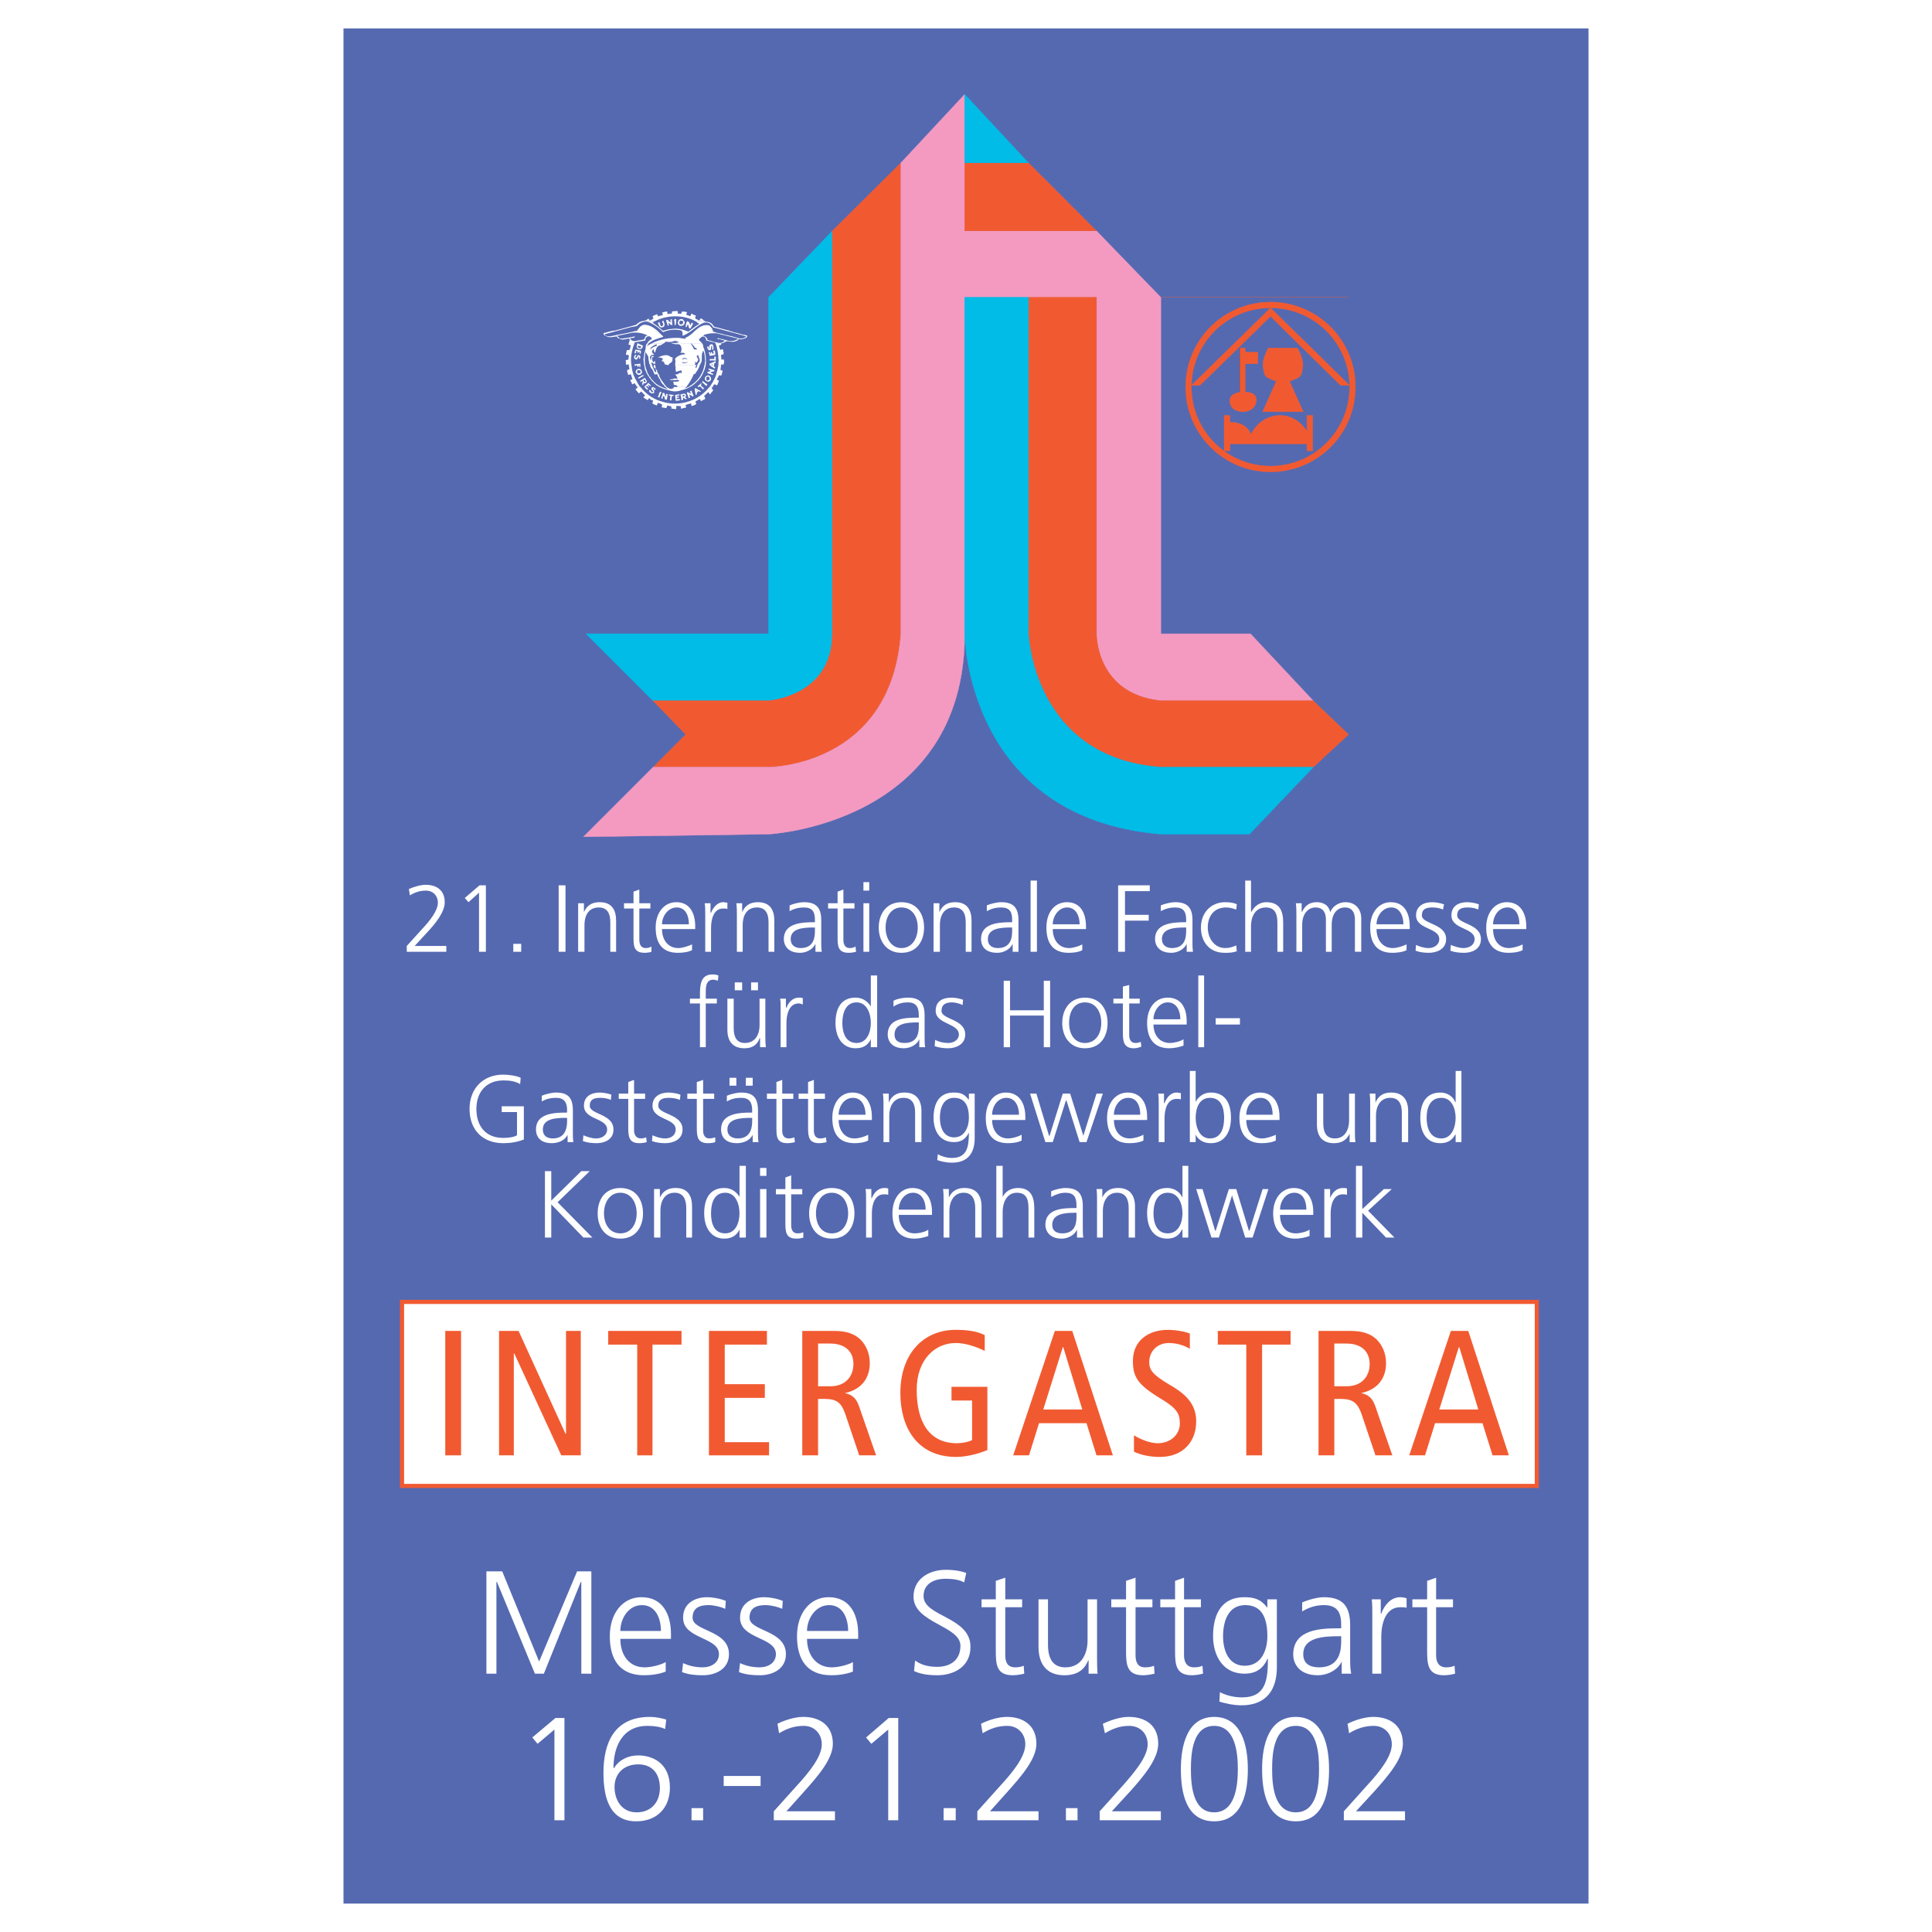<?xml version="1.0" encoding="utf-8"?>
<!-- Generator: Adobe Illustrator 13.0.0, SVG Export Plug-In . SVG Version: 6.00 Build 14948)  -->
<!DOCTYPE svg PUBLIC "-//W3C//DTD SVG 1.0//EN" "http://www.w3.org/TR/2001/REC-SVG-20010904/DTD/svg10.dtd">
<svg version="1.0" id="Layer_1" xmlns="http://www.w3.org/2000/svg" xmlns:xlink="http://www.w3.org/1999/xlink" x="0px" y="0px"
	 width="192.756px" height="192.756px" viewBox="0 0 192.756 192.756" enable-background="new 0 0 192.756 192.756"
	 xml:space="preserve">
<g>
	<polygon fill-rule="evenodd" clip-rule="evenodd" fill="#FFFFFF" points="0,0 192.756,0 192.756,192.756 0,192.756 0,0 	"/>
	<polygon fill-rule="evenodd" clip-rule="evenodd" fill="#5569B1" points="34.27,2.834 158.486,2.834 158.486,189.922 
		34.27,189.922 34.27,2.834 	"/>
	<polygon fill-rule="evenodd" clip-rule="evenodd" fill="#FFFFFF" points="54.368,123.473 54.999,123.473 54.999,120.158 
		58.208,123.473 59.103,123.473 55.63,119.947 58.84,116.844 57.998,116.844 54.999,119.789 54.999,116.844 54.368,116.844 
		54.368,123.473 	"/>
	<path fill-rule="evenodd" clip-rule="evenodd" fill="#FFFFFF" d="M59.629,121.053c0,1.314,0.684,2.525,2.262,2.525
		c1.579,0,2.263-1.211,2.263-2.525c0-1.316-0.684-2.525-2.263-2.525C60.313,118.527,59.629,119.736,59.629,121.053L59.629,121.053z
		 M60.26,121.053c0-1.105,0.579-2.053,1.631-2.053s1.631,0.947,1.631,2.053s-0.579,2-1.631,2S60.26,122.158,60.26,121.053
		L60.26,121.053z"/>
	<path fill-rule="evenodd" clip-rule="evenodd" fill="#FFFFFF" d="M65.258,123.473h0.631v-2.684c0-0.789,0.315-1.789,1.42-1.789
		c0.842,0,1.158,0.633,1.158,1.527v2.945h0.579v-3.104c0-1.053-0.421-1.842-1.631-1.842c-1,0-1.368,0.525-1.579,0.947l0,0v-0.842
		h-0.579c0,0.367,0,0.736,0,1.104V123.473L65.258,123.473z"/>
	<path fill-rule="evenodd" clip-rule="evenodd" fill="#FFFFFF" d="M74.413,116.318h-0.631v3.104l0,0
		c-0.105-0.211-0.579-0.895-1.525-0.895c-1.421,0-2,1.053-2,2.525c0,1.42,0.684,2.525,2,2.525c0.684,0,1.21-0.264,1.525-0.895l0,0
		v0.789h0.631V116.318L74.413,116.318z M70.94,121.053c0-0.947,0.263-2.053,1.42-2.053c1.052,0,1.42,1.158,1.42,2.053
		s-0.368,2-1.42,2C71.204,123.053,70.94,122,70.94,121.053L70.94,121.053z"/>
	<path fill-rule="evenodd" clip-rule="evenodd" fill="#FFFFFF" d="M75.833,123.473h0.632v-4.84h-0.632V123.473L75.833,123.473z
		 M76.465,116.527h-0.632v0.789h0.632V116.527L76.465,116.527z"/>
	<path fill-rule="evenodd" clip-rule="evenodd" fill="#FFFFFF" d="M80.042,118.633h-1.105v-1.369l-0.579,0.211v1.158h-0.947v0.525
		h0.947v2.789c0,0.895,0,1.631,1.105,1.631c0.263,0,0.579-0.053,0.684-0.105v-0.525c-0.158,0.053-0.316,0.105-0.579,0.105
		c-0.474,0-0.631-0.369-0.631-0.791v-3.104h1.105V118.633L80.042,118.633z"/>
	<path fill-rule="evenodd" clip-rule="evenodd" fill="#FFFFFF" d="M80.726,121.053c0,1.314,0.684,2.525,2.262,2.525
		c1.579,0,2.262-1.211,2.262-2.525c0-1.316-0.684-2.525-2.262-2.525C81.41,118.527,80.726,119.736,80.726,121.053L80.726,121.053z
		 M81.41,121.053c0-1.105,0.526-2.053,1.578-2.053s1.631,0.947,1.631,2.053s-0.579,2-1.631,2S81.41,122.158,81.41,121.053
		L81.41,121.053z"/>
	<path fill-rule="evenodd" clip-rule="evenodd" fill="#FFFFFF" d="M86.408,123.473h0.579v-2.42c0-0.842,0.263-1.895,1.21-1.895
		c0.158,0,0.315,0,0.421,0.053v-0.631c-0.105-0.053-0.263-0.053-0.421-0.053c-0.579,0-1,0.473-1.21,1h-0.053v-0.895h-0.579
		c0.053,0.314,0.053,0.525,0.053,1.053V123.473L86.408,123.473z"/>
	<path fill-rule="evenodd" clip-rule="evenodd" fill="#FFFFFF" d="M92.616,122.684c-0.263,0.211-0.895,0.369-1.368,0.369
		c-1,0-1.578-0.791-1.578-1.842h3.314v-0.316c0-1.262-0.579-2.367-1.947-2.367c-1.21,0-1.999,1.053-1.999,2.525
		c0,1.42,0.579,2.525,2.209,2.525c0.421,0,0.947-0.105,1.368-0.264V122.684L92.616,122.684z M89.67,120.684
		c0-0.789,0.526-1.684,1.42-1.684c0.894,0,1.262,0.842,1.262,1.684H89.67L89.67,120.684z"/>
	<path fill-rule="evenodd" clip-rule="evenodd" fill="#FFFFFF" d="M94.142,123.473h0.579v-2.684c0-0.789,0.368-1.789,1.42-1.789
		c0.841,0,1.157,0.633,1.157,1.527v2.945h0.631v-3.104c0-1.053-0.474-1.842-1.684-1.842c-1,0-1.368,0.525-1.578,0.947l0,0v-0.842
		h-0.579c0.053,0.367,0.053,0.736,0.053,1.104V123.473L94.142,123.473z"/>
	<path fill-rule="evenodd" clip-rule="evenodd" fill="#FFFFFF" d="M99.402,123.473h0.633v-2.578c0-0.842,0.367-1.895,1.42-1.895
		c1,0,1.158,0.736,1.158,1.58v2.893h0.578v-2.893c0-1.211-0.369-2.053-1.631-2.053c-0.736,0-1.264,0.369-1.525,0.895l0,0v-3.104
		h-0.633V123.473L99.402,123.473z"/>
	<path fill-rule="evenodd" clip-rule="evenodd" fill="#FFFFFF" d="M107.453,123.473h0.631c-0.053-0.316-0.053-0.631-0.053-1v-2.156
		c0-1.264-0.525-1.789-1.736-1.789c-0.42,0-1.053,0.158-1.42,0.316v0.578c0.473-0.264,0.947-0.422,1.42-0.422
		c0.842,0,1.105,0.422,1.105,1.264v0.264h-0.105c-1.262,0-2.998,0.053-2.998,1.682c0,0.422,0.262,1.369,1.631,1.369
		c0.578,0,1.262-0.316,1.525-0.895l0,0V123.473L107.453,123.473z M107.4,121.316c0,0.525,0,1.736-1.42,1.736
		c-0.527,0-1-0.211-1-0.844c0-1.104,1.209-1.209,2.262-1.209h0.158V121.316L107.4,121.316z"/>
	<path fill-rule="evenodd" clip-rule="evenodd" fill="#FFFFFF" d="M109.451,123.473h0.58v-2.684c0-0.789,0.367-1.789,1.42-1.789
		c0.842,0,1.158,0.633,1.158,1.527v2.945h0.631v-3.104c0-1.053-0.475-1.842-1.684-1.842c-1,0-1.369,0.525-1.578,0.947l0,0v-0.842
		h-0.58c0.053,0.367,0.053,0.736,0.053,1.104V123.473L109.451,123.473z"/>
	<path fill-rule="evenodd" clip-rule="evenodd" fill="#FFFFFF" d="M118.555,116.318h-0.58v3.104h-0.053
		c-0.053-0.211-0.525-0.895-1.473-0.895c-1.42,0-2,1.053-2,2.525c0,1.42,0.633,2.525,2,2.525c0.684,0,1.158-0.264,1.473-0.895h0.053
		v0.789h0.58V116.318L118.555,116.318z M115.082,121.053c0-0.947,0.314-2.053,1.42-2.053s1.473,1.158,1.473,2.053s-0.367,2-1.473,2
		S115.082,122,115.082,121.053L115.082,121.053z"/>
	<polygon fill-rule="evenodd" clip-rule="evenodd" fill="#FFFFFF" points="126.551,118.633 125.973,118.633 124.656,122.789 
		124.604,122.789 123.342,118.633 122.605,118.633 121.289,122.789 121.236,122.789 119.975,118.633 119.344,118.633 
		120.869,123.473 121.605,123.473 122.92,119.264 122.92,119.264 124.236,123.473 124.973,123.473 126.551,118.633 	"/>
	<path fill-rule="evenodd" clip-rule="evenodd" fill="#FFFFFF" d="M130.654,122.684c-0.316,0.211-0.947,0.369-1.367,0.369
		c-1.053,0-1.578-0.791-1.578-1.842h3.314v-0.316c0-1.262-0.58-2.367-1.947-2.367c-1.211,0-2.053,1.053-2.053,2.525
		c0,1.42,0.633,2.525,2.211,2.525c0.473,0,1-0.105,1.42-0.264V122.684L130.654,122.684z M127.709,120.684
		c0-0.789,0.525-1.684,1.42-1.684s1.209,0.842,1.209,1.684H127.709L127.709,120.684z"/>
	<path fill-rule="evenodd" clip-rule="evenodd" fill="#FFFFFF" d="M132.127,123.473h0.633v-2.42c0-0.842,0.262-1.895,1.209-1.895
		c0.105,0,0.316,0,0.422,0.053v-0.631c-0.105-0.053-0.264-0.053-0.422-0.053c-0.631,0-1.053,0.473-1.262,1l0,0v-0.895h-0.58
		c0,0.314,0,0.525,0,1.053V123.473L132.127,123.473z"/>
	<polygon fill-rule="evenodd" clip-rule="evenodd" fill="#FFFFFF" points="135.285,123.473 135.916,123.473 135.916,121 
		138.283,123.473 139.125,123.473 136.494,120.789 138.861,118.633 138.072,118.633 135.916,120.631 135.916,116.318 
		135.285,116.318 135.285,123.473 	"/>
	<path fill-rule="evenodd" clip-rule="evenodd" fill="#FFFFFF" d="M51.58,113.266c-0.316,0.211-1,0.264-1.368,0.264
		c-1.789,0-2.683-1.211-2.683-2.895c0-1.631,0.947-2.84,2.683-2.84c0.579,0,1.158,0.053,1.684,0.367l0.053-0.631
		c-0.421-0.211-1.263-0.316-1.736-0.316c-2.052,0-3.367,1.422-3.367,3.42c0,2.053,1.263,3.42,3.367,3.42
		c0.737,0,1.368-0.105,2.052-0.367v-3.314h-2.209v0.578h1.526V113.266L51.58,113.266z"/>
	<path fill-rule="evenodd" clip-rule="evenodd" fill="#FFFFFF" d="M56.63,113.949h0.578c-0.052-0.314-0.052-0.631-0.052-0.998
		v-2.158c0-1.262-0.474-1.789-1.684-1.789c-0.421,0-1.052,0.158-1.42,0.316v0.578c0.421-0.262,0.947-0.367,1.42-0.367
		c0.789,0,1.105,0.42,1.105,1.209v0.264h-0.105c-1.263,0-2.999,0.105-2.999,1.684c0,0.473,0.21,1.367,1.578,1.367
		c0.631,0,1.315-0.262,1.579-0.842l0,0V113.949L56.63,113.949z M56.578,111.846c0,0.473-0.053,1.736-1.421,1.736
		c-0.579,0-0.999-0.264-0.999-0.895c0-1.053,1.209-1.158,2.262-1.158h0.158V111.846L56.578,111.846z"/>
	<path fill-rule="evenodd" clip-rule="evenodd" fill="#FFFFFF" d="M58.156,113.846c0.421,0.156,0.895,0.209,1.368,0.209
		c0.736,0,1.683-0.314,1.683-1.367c0-1.578-2.367-1.473-2.367-2.367c0-0.633,0.421-0.789,1.052-0.789
		c0.315,0,0.737,0.053,1.052,0.209l0.053-0.525c-0.421-0.158-0.947-0.211-1.158-0.211c-0.842,0-1.579,0.369-1.579,1.316
		c0,1.42,2.315,1.209,2.315,2.367c0,0.578-0.526,0.895-1.105,0.895c-0.421,0-0.895-0.158-1.263-0.316L58.156,113.846L58.156,113.846
		z"/>
	<path fill-rule="evenodd" clip-rule="evenodd" fill="#FFFFFF" d="M64.364,109.109h-1.104v-1.367l-0.579,0.211v1.156h-0.947v0.527
		h0.947v2.84c0,0.895,0.053,1.578,1.105,1.578c0.316,0,0.579-0.053,0.737-0.105l-0.053-0.473c-0.158,0.053-0.315,0.105-0.526,0.105
		c-0.473,0-0.684-0.369-0.684-0.789v-3.156h1.104V109.109L64.364,109.109z"/>
	<path fill-rule="evenodd" clip-rule="evenodd" fill="#FFFFFF" d="M65.048,113.846c0.421,0.156,0.895,0.209,1.315,0.209
		c0.737,0,1.736-0.314,1.736-1.367c0-1.578-2.42-1.473-2.42-2.367c0-0.633,0.421-0.789,1.052-0.789c0.316,0,0.789,0.053,1.105,0.209
		l0.053-0.525c-0.421-0.158-0.947-0.211-1.21-0.211c-0.79,0-1.579,0.369-1.579,1.316c0,1.42,2.315,1.209,2.315,2.367
		c0,0.578-0.474,0.895-1.052,0.895c-0.474,0-0.895-0.158-1.263-0.316L65.048,113.846L65.048,113.846z"/>
	<path fill-rule="evenodd" clip-rule="evenodd" fill="#FFFFFF" d="M71.256,109.109h-1.105v-1.367l-0.631,0.211v1.156h-0.947v0.527
		h0.947v2.84c0,0.895,0.053,1.578,1.105,1.578c0.315,0,0.631-0.053,0.736-0.105v-0.473c-0.21,0.053-0.368,0.105-0.579,0.105
		c-0.474,0-0.632-0.369-0.632-0.789v-3.156h1.105V109.109L71.256,109.109z"/>
	<path fill-rule="evenodd" clip-rule="evenodd" fill="#FFFFFF" d="M74.413,108.32h0.684v-0.789h-0.684V108.32L74.413,108.32z
		 M72.782,108.32h0.684v-0.789h-0.684V108.32L72.782,108.32z M75.097,113.949h0.579c-0.053-0.314-0.053-0.631-0.053-0.998v-2.158
		c0-1.262-0.474-1.789-1.684-1.789c-0.421,0-1.052,0.158-1.42,0.316v0.578c0.42-0.262,0.894-0.367,1.42-0.367
		c0.789,0,1.104,0.42,1.104,1.209v0.264h-0.105c-1.263,0-2.999,0.105-2.999,1.684c0,0.473,0.21,1.367,1.579,1.367
		c0.631,0,1.315-0.262,1.578-0.842l0,0V113.949L75.097,113.949z M75.044,111.846c0,0.473-0.052,1.736-1.42,1.736
		c-0.579,0-1.052-0.264-1.052-0.895c0-1.053,1.263-1.158,2.315-1.158h0.158V111.846L75.044,111.846z"/>
	<path fill-rule="evenodd" clip-rule="evenodd" fill="#FFFFFF" d="M79.148,109.109h-1.105v-1.367l-0.579,0.211v1.156h-0.947v0.527
		h0.947v2.84c0,0.895,0,1.578,1.105,1.578c0.263,0,0.579-0.053,0.736-0.105l-0.053-0.473c-0.158,0.053-0.315,0.105-0.579,0.105
		c-0.473,0-0.631-0.369-0.631-0.789v-3.156h1.105V109.109L79.148,109.109z"/>
	<path fill-rule="evenodd" clip-rule="evenodd" fill="#FFFFFF" d="M82.304,109.109H81.2v-1.367l-0.579,0.211v1.156h-0.947v0.527
		h0.947v2.84c0,0.895,0.053,1.578,1.104,1.578c0.263,0,0.579-0.053,0.737-0.105l-0.053-0.473c-0.158,0.053-0.315,0.105-0.579,0.105
		c-0.474,0-0.631-0.369-0.631-0.789v-3.156h1.104V109.109L82.304,109.109z"/>
	<path fill-rule="evenodd" clip-rule="evenodd" fill="#FFFFFF" d="M86.619,113.213c-0.263,0.158-0.894,0.369-1.368,0.369
		c-1,0-1.578-0.842-1.578-1.842h3.314v-0.316c0-1.314-0.579-2.42-1.946-2.42c-1.21,0-2,1.053-2,2.525
		c0,1.475,0.579,2.525,2.209,2.525c0.421,0,0.947-0.053,1.368-0.262V113.213L86.619,113.213z M83.672,111.215
		c0-0.789,0.526-1.684,1.42-1.684s1.263,0.842,1.263,1.684H83.672L83.672,111.215z"/>
	<path fill-rule="evenodd" clip-rule="evenodd" fill="#FFFFFF" d="M88.145,113.949h0.579v-2.682c0-0.789,0.368-1.736,1.42-1.736
		c0.842,0,1.157,0.578,1.157,1.473v2.945h0.632v-3.104c0-1.053-0.474-1.842-1.684-1.842c-1,0-1.368,0.527-1.578,1l0,0v-0.895h-0.579
		c0.053,0.422,0.053,0.789,0.053,1.158V113.949L88.145,113.949z"/>
	<path fill-rule="evenodd" clip-rule="evenodd" fill="#FFFFFF" d="M93.774,111.529c0-0.947,0.315-1.998,1.42-1.998
		s1.473,0.842,1.473,1.998c0,0.895-0.421,1.947-1.473,1.947S93.774,112.477,93.774,111.529L93.774,111.529z M97.246,109.109h-0.579
		v0.578h-0.053c-0.421-0.578-0.842-0.684-1.473-0.684c-1.42,0-1.999,1.053-1.999,2.525c0,1.105,0.474,2.42,2.052,2.42
		c0.579,0,1.105-0.209,1.473-0.945l0,0c0,1.367-0.158,2.525-1.684,2.525c-0.526,0-1.052-0.158-1.42-0.369l-0.053,0.578
		c0.263,0.105,0.842,0.264,1.473,0.264c1.684,0,2.262-1.105,2.262-2.42V109.109L97.246,109.109z"/>
	<path fill-rule="evenodd" clip-rule="evenodd" fill="#FFFFFF" d="M101.928,113.213c-0.262,0.158-0.893,0.369-1.367,0.369
		c-1,0-1.578-0.842-1.578-1.842h3.314v-0.316c0-1.314-0.578-2.42-1.947-2.42c-1.209,0-1.998,1.053-1.998,2.525
		c0,1.475,0.578,2.525,2.209,2.525c0.422,0,0.947-0.053,1.367-0.262V113.213L101.928,113.213z M98.982,111.215
		c0-0.789,0.525-1.684,1.42-1.684s1.264,0.842,1.264,1.684H98.982L98.982,111.215z"/>
	<polygon fill-rule="evenodd" clip-rule="evenodd" fill="#FFFFFF" points="110.031,109.109 109.398,109.109 108.084,113.318 
		108.084,113.318 106.77,109.109 106.033,109.109 104.717,113.318 104.664,113.318 103.402,109.109 102.77,109.109 104.297,113.949 
		105.033,113.949 106.348,109.793 106.4,109.793 107.715,113.949 108.4,113.949 110.031,109.109 	"/>
	<path fill-rule="evenodd" clip-rule="evenodd" fill="#FFFFFF" d="M114.082,113.213c-0.264,0.158-0.895,0.369-1.369,0.369
		c-1.051,0-1.578-0.842-1.578-1.842h3.314v-0.316c0-1.314-0.578-2.42-1.945-2.42c-1.211,0-2.053,1.053-2.053,2.525
		c0,1.475,0.633,2.525,2.211,2.525c0.473,0,0.998-0.053,1.42-0.262V113.213L114.082,113.213z M111.135,111.215
		c0-0.789,0.527-1.684,1.422-1.684s1.209,0.842,1.209,1.684H111.135L111.135,111.215z"/>
	<path fill-rule="evenodd" clip-rule="evenodd" fill="#FFFFFF" d="M115.607,113.949h0.578v-2.367c0-0.895,0.264-1.945,1.211-1.945
		c0.158,0,0.316,0,0.42,0.051v-0.631c-0.104,0-0.262-0.053-0.42-0.053c-0.631,0-1,0.527-1.211,1.053h-0.053v-0.947h-0.578
		c0.053,0.369,0.053,0.578,0.053,1.105V113.949L115.607,113.949z"/>
	<path fill-rule="evenodd" clip-rule="evenodd" fill="#FFFFFF" d="M118.711,113.949h0.58v-0.736l0,0
		c0.314,0.58,0.842,0.842,1.525,0.842c1.314,0,1.998-1.051,1.998-2.525c0-1.473-0.578-2.525-1.998-2.525
		c-0.947,0-1.42,0.684-1.525,0.947l0,0v-3.104h-0.58V113.949L118.711,113.949z M122.131,111.529c0,0.947-0.262,2.053-1.42,2.053
		c-1.053,0-1.42-1.158-1.42-2.053s0.314-1.998,1.42-1.998C121.869,109.531,122.131,110.582,122.131,111.529L122.131,111.529z"/>
	<path fill-rule="evenodd" clip-rule="evenodd" fill="#FFFFFF" d="M127.287,113.213c-0.316,0.158-0.947,0.369-1.367,0.369
		c-1.053,0-1.578-0.842-1.578-1.842h3.314v-0.316c0-1.314-0.58-2.42-1.947-2.42c-1.211,0-2.051,1.053-2.051,2.525
		c0,1.475,0.631,2.525,2.209,2.525c0.473,0,1-0.053,1.42-0.262V113.213L127.287,113.213z M124.342,111.215
		c0-0.789,0.525-1.684,1.42-1.684s1.209,0.842,1.209,1.684H124.342L124.342,111.215z"/>
	<path fill-rule="evenodd" clip-rule="evenodd" fill="#FFFFFF" d="M135.18,109.109h-0.58v2.684c0,0.842-0.367,1.789-1.42,1.789
		c-0.842,0-1.158-0.578-1.158-1.525v-2.947h-0.631v3.104c0,1.053,0.475,1.842,1.684,1.842c1,0,1.369-0.525,1.578-0.947l0,0v0.842
		h0.58c-0.053-0.367-0.053-0.736-0.053-1.104V109.109L135.18,109.109z"/>
	<path fill-rule="evenodd" clip-rule="evenodd" fill="#FFFFFF" d="M136.705,113.949h0.578v-2.682c0-0.789,0.369-1.736,1.422-1.736
		c0.84,0,1.156,0.578,1.156,1.473v2.945h0.631v-3.104c0-1.053-0.473-1.842-1.684-1.842c-0.998,0-1.367,0.527-1.578,1l0,0v-0.895
		h-0.578c0.053,0.422,0.053,0.789,0.053,1.158V113.949L136.705,113.949z"/>
	<path fill-rule="evenodd" clip-rule="evenodd" fill="#FFFFFF" d="M145.807,106.848h-0.578v3.104h-0.053
		c-0.053-0.264-0.527-0.947-1.473-0.947c-1.422,0-2,1.053-2,2.525c0,1.475,0.631,2.525,2,2.525c0.684,0,1.156-0.262,1.473-0.842
		h0.053v0.736h0.578V106.848L145.807,106.848z M142.334,111.529c0-0.947,0.316-1.998,1.473-1.998c1.053,0,1.422,1.104,1.422,1.998
		s-0.369,2.053-1.422,2.053C142.65,113.582,142.334,112.477,142.334,111.529L142.334,111.529z"/>
	<path fill-rule="evenodd" clip-rule="evenodd" fill="#FFFFFF" d="M69.835,104.48h0.579v-4.367h1.105v-0.475h-1.105v-0.42
		c0-0.578-0.052-1.473,0.737-1.473c0.158,0,0.368,0.053,0.474,0.105l0.052-0.527c-0.105-0.053-0.368-0.104-0.579-0.104
		c-1.21,0-1.263,1.052-1.263,2.052v0.367h-1v0.475h1V104.48L69.835,104.48z"/>
	<path fill-rule="evenodd" clip-rule="evenodd" fill="#FFFFFF" d="M74.939,98.799h0.684V98.01h-0.684V98.799L74.939,98.799z
		 M73.308,98.799h0.736V98.01h-0.736V98.799L73.308,98.799z M76.359,99.639h-0.579v2.684c0,0.789-0.368,1.736-1.473,1.736
		c-0.789,0-1.105-0.578-1.105-1.473v-2.947h-0.631v3.105c0,1.053,0.474,1.842,1.684,1.842c1,0,1.368-0.527,1.526-1h0.052v0.895
		h0.579c-0.053-0.422-0.053-0.789-0.053-1.158V99.639L76.359,99.639z"/>
	<path fill-rule="evenodd" clip-rule="evenodd" fill="#FFFFFF" d="M77.885,104.48h0.579v-2.42c0-0.842,0.263-1.947,1.21-1.947
		c0.158,0,0.316,0.053,0.421,0.105v-0.631c-0.105-0.053-0.263-0.053-0.421-0.053c-0.579,0-1,0.473-1.21,1h-0.053v-0.896h-0.579
		c0.053,0.316,0.053,0.527,0.053,1.053V104.48L77.885,104.48z"/>
	<path fill-rule="evenodd" clip-rule="evenodd" fill="#FFFFFF" d="M87.513,97.324h-0.631v3.105l0,0
		c-0.105-0.211-0.579-0.895-1.526-0.895c-1.42,0-1.999,1.051-1.999,2.525c0,1.42,0.684,2.525,1.999,2.525
		c0.737,0,1.21-0.264,1.526-0.895l0,0v0.789h0.631V97.324L87.513,97.324z M84.041,102.061c0-0.947,0.316-2.053,1.421-2.053
		c1.052,0,1.42,1.158,1.42,2.053s-0.368,1.998-1.42,1.998C84.356,104.059,84.041,103.008,84.041,102.061L84.041,102.061z"/>
	<path fill-rule="evenodd" clip-rule="evenodd" fill="#FFFFFF" d="M91.722,104.48h0.579c-0.053-0.369-0.053-0.633-0.053-1.053
		v-2.104c0-1.264-0.474-1.789-1.684-1.789c-0.421,0-1.052,0.104-1.42,0.314v0.58c0.474-0.316,0.947-0.422,1.42-0.422
		c0.789,0,1.105,0.422,1.105,1.264v0.262h-0.105c-1.263,0-2.999,0.053-2.999,1.684c0,0.422,0.21,1.369,1.631,1.369
		c0.579,0,1.263-0.316,1.525-0.895l0,0V104.48L91.722,104.48z M91.669,102.322c0,0.527,0,1.736-1.421,1.736
		c-0.578,0-1-0.211-1-0.842c0-1.104,1.21-1.209,2.263-1.209h0.158V102.322L91.669,102.322z"/>
	<path fill-rule="evenodd" clip-rule="evenodd" fill="#FFFFFF" d="M93.248,104.375c0.473,0.158,0.894,0.211,1.368,0.211
		c0.736,0,1.684-0.369,1.684-1.369c0-1.578-2.368-1.473-2.368-2.367c0-0.631,0.421-0.842,1.052-0.842
		c0.315,0,0.737,0.105,1.052,0.264l0.053-0.527c-0.421-0.156-0.895-0.209-1.158-0.209c-0.842,0-1.578,0.314-1.578,1.314
		c0,1.367,2.315,1.211,2.315,2.367c0,0.527-0.526,0.842-1.052,0.842c-0.474,0-0.947-0.105-1.315-0.314L93.248,104.375
		L93.248,104.375z"/>
	<polygon fill-rule="evenodd" clip-rule="evenodd" fill="#FFFFFF" points="100.141,104.48 100.771,104.48 100.771,101.324 
		104.139,101.324 104.139,104.48 104.77,104.48 104.77,97.852 104.139,97.852 104.139,100.797 100.771,100.797 100.771,97.852 
		100.141,97.852 100.141,104.48 	"/>
	<path fill-rule="evenodd" clip-rule="evenodd" fill="#FFFFFF" d="M105.98,102.061c0,1.314,0.736,2.525,2.262,2.525
		c1.578,0,2.262-1.211,2.262-2.525c0-1.316-0.684-2.525-2.262-2.525C106.717,99.535,105.98,100.744,105.98,102.061L105.98,102.061z
		 M106.664,102.061c0-1.158,0.525-2.053,1.578-2.053s1.631,0.895,1.631,2.053c0,1.104-0.578,1.998-1.631,1.998
		S106.664,103.164,106.664,102.061L106.664,102.061z"/>
	<path fill-rule="evenodd" clip-rule="evenodd" fill="#FFFFFF" d="M113.713,99.639h-1.051v-1.367l-0.633,0.158v1.209h-0.945v0.475
		h0.945v2.842c0,0.893,0.053,1.631,1.105,1.631c0.316,0,0.578-0.105,0.736-0.158l-0.053-0.475c-0.158,0.053-0.314,0.105-0.525,0.105
		c-0.475,0-0.631-0.367-0.631-0.789v-3.156h1.051V99.639L113.713,99.639z"/>
	<path fill-rule="evenodd" clip-rule="evenodd" fill="#FFFFFF" d="M118.08,103.691c-0.316,0.209-0.947,0.367-1.367,0.367
		c-1.053,0-1.631-0.842-1.631-1.842h3.314v-0.314c0-1.316-0.527-2.367-1.895-2.367c-1.264,0-2.053,1.051-2.053,2.525
		c0,1.42,0.58,2.525,2.211,2.525c0.42,0,1-0.105,1.42-0.264V103.691L118.08,103.691z M115.082,101.691
		c0-0.789,0.578-1.684,1.42-1.684c0.895,0,1.262,0.842,1.262,1.684H115.082L115.082,101.691z"/>
	<polygon fill-rule="evenodd" clip-rule="evenodd" fill="#FFFFFF" points="119.553,104.48 120.133,104.48 120.133,97.324 
		119.553,97.324 119.553,104.48 	"/>
	<polygon fill-rule="evenodd" clip-rule="evenodd" fill="#FFFFFF" points="121.289,102.217 123.709,102.217 123.709,101.586 
		121.289,101.586 121.289,102.217 	"/>
	<path fill-rule="evenodd" clip-rule="evenodd" fill="#FFFFFF" d="M40.583,94.958h3.946v-0.579h-3.157l1.21-1.315
		c0.842-0.894,1.789-2.051,1.789-3.051c0-1.21-0.842-1.736-1.894-1.736c-0.526,0-1.21,0.211-1.684,0.421l0.105,0.631
		c0.526-0.315,1-0.473,1.63-0.473c0.632,0,1.158,0.473,1.158,1.21c0,0.789-0.789,1.789-1.578,2.63l-1.526,1.684V94.958
		L40.583,94.958z"/>
	<polygon fill-rule="evenodd" clip-rule="evenodd" fill="#FFFFFF" points="46.371,89.591 46.739,90.012 47.792,89.065 
		47.792,94.958 48.476,94.958 48.476,88.328 47.844,88.328 46.371,89.591 	"/>
	<polygon fill-rule="evenodd" clip-rule="evenodd" fill="#FFFFFF" points="51.211,94.958 52,94.958 52,94.168 51.211,94.168 
		51.211,94.958 	"/>
	<polygon fill-rule="evenodd" clip-rule="evenodd" fill="#FFFFFF" points="55.736,94.958 56.419,94.958 56.419,88.328 
		55.736,88.328 55.736,94.958 	"/>
	<path fill-rule="evenodd" clip-rule="evenodd" fill="#FFFFFF" d="M57.682,94.958h0.631v-2.684c0-0.789,0.316-1.736,1.42-1.736
		c0.842,0,1.158,0.579,1.158,1.474v2.946h0.579v-3.104c0-1.052-0.421-1.841-1.631-1.841c-1,0-1.368,0.526-1.579,1l0,0v-0.895h-0.579
		c0,0.421,0,0.79,0,1.158V94.958L57.682,94.958z"/>
	<path fill-rule="evenodd" clip-rule="evenodd" fill="#FFFFFF" d="M64.89,90.117h-1.105v-1.368l-0.579,0.21v1.157h-0.947v0.526
		h0.947v2.841c0,0.842,0,1.578,1.105,1.578c0.263,0,0.579-0.053,0.684-0.105v-0.526c-0.158,0.105-0.315,0.158-0.579,0.158
		c-0.474,0-0.631-0.368-0.631-0.842v-3.104h1.105V90.117L64.89,90.117z"/>
	<path fill-rule="evenodd" clip-rule="evenodd" fill="#FFFFFF" d="M69.046,94.221c-0.316,0.158-0.947,0.368-1.368,0.368
		c-1.052,0-1.63-0.842-1.63-1.894h3.314v-0.263c0-1.315-0.526-2.42-1.894-2.42c-1.21,0-2.052,1.052-2.052,2.525
		s0.579,2.525,2.21,2.525c0.421,0,1-0.053,1.42-0.263V94.221L69.046,94.221z M66.048,92.221c0-0.789,0.579-1.684,1.473-1.684
		c0.895,0,1.21,0.842,1.21,1.684H66.048L66.048,92.221z"/>
	<path fill-rule="evenodd" clip-rule="evenodd" fill="#FFFFFF" d="M70.362,94.958h0.579V92.59c0-0.895,0.263-1.947,1.21-1.947
		c0.158,0,0.316,0,0.421,0.053v-0.631c-0.105,0-0.263-0.053-0.421-0.053c-0.579,0-1,0.526-1.21,1.052h-0.053v-0.947h-0.579
		c0.053,0.369,0.053,0.579,0.053,1.105V94.958L70.362,94.958z"/>
	<path fill-rule="evenodd" clip-rule="evenodd" fill="#FFFFFF" d="M73.519,94.958h0.579v-2.684c0-0.789,0.315-1.736,1.42-1.736
		c0.842,0,1.158,0.579,1.158,1.474v2.946h0.579v-3.104c0-1.052-0.421-1.841-1.631-1.841c-1,0-1.368,0.526-1.579,1l0,0v-0.895h-0.579
		c0.053,0.421,0.053,0.79,0.053,1.158V94.958L73.519,94.958z"/>
	<path fill-rule="evenodd" clip-rule="evenodd" fill="#FFFFFF" d="M81.357,94.958h0.631c-0.053-0.316-0.053-0.631-0.053-1v-2.157
		c0-1.263-0.526-1.789-1.736-1.789c-0.42,0-1.052,0.158-1.42,0.316v0.579c0.474-0.263,0.947-0.369,1.42-0.369
		c0.842,0,1.105,0.421,1.105,1.21v0.263H81.2c-1.263,0-2.999,0.105-2.999,1.683c0,0.474,0.263,1.368,1.63,1.368
		c0.579,0,1.263-0.316,1.526-0.895l0,0V94.958L81.357,94.958z M81.305,92.8c0,0.526,0,1.789-1.42,1.789c-0.526,0-1-0.263-1-0.895
		c0-1.052,1.21-1.157,2.262-1.157h0.158V92.8L81.305,92.8z"/>
	<path fill-rule="evenodd" clip-rule="evenodd" fill="#FFFFFF" d="M85.25,90.117h-1.104v-1.368l-0.579,0.21v1.157H82.62v0.526h0.947
		v2.841c0,0.842,0,1.578,1.105,1.578c0.263,0,0.578-0.053,0.736-0.105l-0.053-0.526c-0.158,0.105-0.315,0.158-0.579,0.158
		c-0.474,0-0.631-0.368-0.631-0.842v-3.104h1.104V90.117L85.25,90.117z"/>
	<path fill-rule="evenodd" clip-rule="evenodd" fill="#FFFFFF" d="M86.145,94.958h0.579v-4.841h-0.579V94.958L86.145,94.958z
		 M86.724,88.012h-0.579v0.842h0.579V88.012L86.724,88.012z"/>
	<path fill-rule="evenodd" clip-rule="evenodd" fill="#FFFFFF" d="M87.671,92.537c0,1.315,0.736,2.525,2.262,2.525
		c1.579,0,2.263-1.21,2.263-2.525s-0.684-2.525-2.263-2.525C88.407,90.012,87.671,91.222,87.671,92.537L87.671,92.537z
		 M88.355,92.537c0-1.105,0.579-2,1.578-2c1.052,0,1.631,0.895,1.631,2s-0.579,2.052-1.631,2.052
		C88.934,94.589,88.355,93.642,88.355,92.537L88.355,92.537z"/>
	<path fill-rule="evenodd" clip-rule="evenodd" fill="#FFFFFF" d="M93.143,94.958h0.631v-2.684c0-0.789,0.315-1.736,1.42-1.736
		c0.842,0,1.157,0.579,1.157,1.474v2.946h0.579v-3.104c0-1.052-0.421-1.841-1.631-1.841c-1,0-1.368,0.526-1.578,1l0,0v-0.895h-0.579
		c0,0.421,0,0.79,0,1.158V94.958L93.143,94.958z"/>
	<path fill-rule="evenodd" clip-rule="evenodd" fill="#FFFFFF" d="M101.035,94.958h0.578c0-0.316,0-0.631,0-1v-2.157
		c0-1.263-0.527-1.789-1.736-1.789c-0.422,0-1.053,0.158-1.42,0.316v0.579c0.473-0.263,0.945-0.369,1.42-0.369
		c0.842,0,1.105,0.421,1.105,1.21v0.263h-0.105c-1.264,0-3,0.105-3,1.683c0,0.474,0.21,1.368,1.63,1.368
		c0.58,0,1.264-0.316,1.527-0.895l0,0V94.958L101.035,94.958z M100.982,92.8c0,0.526,0,1.789-1.422,1.789c-0.578,0-1-0.263-1-0.895
		c0-1.052,1.211-1.157,2.264-1.157h0.158V92.8L100.982,92.8z"/>
	<polygon fill-rule="evenodd" clip-rule="evenodd" fill="#FFFFFF" points="102.822,94.958 103.455,94.958 103.455,87.855 
		102.822,87.855 102.822,94.958 	"/>
	<path fill-rule="evenodd" clip-rule="evenodd" fill="#FFFFFF" d="M107.979,94.221c-0.264,0.158-0.895,0.368-1.314,0.368
		c-1.053,0-1.631-0.842-1.631-1.894h3.314v-0.263c0-1.315-0.527-2.42-1.895-2.42c-1.264,0-2.053,1.052-2.053,2.525
		s0.58,2.525,2.211,2.525c0.42,0,1-0.053,1.367-0.263V94.221L107.979,94.221z M105.033,92.221c0-0.789,0.578-1.684,1.42-1.684
		c0.895,0,1.262,0.842,1.262,1.684H105.033L105.033,92.221z"/>
	<polygon fill-rule="evenodd" clip-rule="evenodd" fill="#FFFFFF" points="111.557,94.958 112.24,94.958 112.24,91.853 
		114.607,91.853 114.607,91.274 112.24,91.274 112.24,88.907 114.713,88.907 114.713,88.328 111.557,88.328 111.557,94.958 	"/>
	<path fill-rule="evenodd" clip-rule="evenodd" fill="#FFFFFF" d="M118.396,94.958h0.631c-0.053-0.316-0.053-0.631-0.053-1v-2.157
		c0-1.263-0.525-1.789-1.736-1.789c-0.42,0-1.053,0.158-1.42,0.316v0.579c0.473-0.263,0.947-0.369,1.42-0.369
		c0.842,0,1.105,0.421,1.105,1.21v0.263h-0.105c-1.264,0-3,0.105-3,1.683c0,0.474,0.264,1.368,1.633,1.368
		c0.578,0,1.262-0.316,1.525-0.895l0,0V94.958L118.396,94.958z M118.344,92.8c0,0.526,0,1.789-1.42,1.789c-0.527,0-1-0.263-1-0.895
		c0-1.052,1.209-1.157,2.262-1.157h0.158V92.8L118.344,92.8z"/>
	<path fill-rule="evenodd" clip-rule="evenodd" fill="#FFFFFF" d="M123.395,90.222c-0.158-0.105-0.58-0.21-1.158-0.21
		c-1.42,0-2.42,1.052-2.42,2.525c0,1.368,0.789,2.525,2.367,2.525c0.422,0,0.789,0,1.211-0.158l-0.053-0.579
		c-0.369,0.158-0.684,0.263-1.105,0.263c-1.053,0-1.736-0.947-1.736-2.052c0-1.157,0.633-2,1.842-2c0.316,0,0.684,0.105,1,0.211
		L123.395,90.222L123.395,90.222z"/>
	<path fill-rule="evenodd" clip-rule="evenodd" fill="#FFFFFF" d="M124.236,94.958h0.578v-2.578c0-0.842,0.369-1.842,1.473-1.842
		c0.947,0,1.158,0.684,1.158,1.526v2.894h0.578v-2.894c0-1.21-0.367-2.052-1.684-2.052c-0.684,0-1.209,0.421-1.473,0.947h-0.053
		v-3.104h-0.578V94.958L124.236,94.958z"/>
	<path fill-rule="evenodd" clip-rule="evenodd" fill="#FFFFFF" d="M135.811,94.958v-3.315c0-0.947-0.578-1.631-1.578-1.631
		c-0.736,0-1.316,0.474-1.525,1l0,0c-0.158-0.842-0.895-1-1.316-1c-1,0-1.314,0.631-1.473,0.947h-0.053v-0.842h-0.578
		c0.053,0.421,0.053,0.79,0.053,1.158v3.683h0.578v-2.684c0-1.21,0.684-1.736,1.314-1.736c0.789,0,1.053,0.526,1.053,1.21v3.209
		h0.578v-2.684c0-1.21,0.633-1.736,1.316-1.736c0.736,0,1,0.526,1,1.21v3.209H135.811L135.811,94.958z"/>
	<path fill-rule="evenodd" clip-rule="evenodd" fill="#FFFFFF" d="M140.334,94.221c-0.314,0.158-0.945,0.368-1.367,0.368
		c-1.053,0-1.631-0.842-1.631-1.894h3.314v-0.263c0-1.315-0.525-2.42-1.895-2.42c-1.209,0-2.051,1.052-2.051,2.525
		s0.578,2.525,2.209,2.525c0.422,0,1-0.053,1.42-0.263V94.221L140.334,94.221z M137.336,92.221c0-0.789,0.578-1.684,1.473-1.684
		c0.842,0,1.211,0.842,1.211,1.684H137.336L137.336,92.221z"/>
	<path fill-rule="evenodd" clip-rule="evenodd" fill="#FFFFFF" d="M141.23,94.852c0.42,0.158,0.893,0.21,1.314,0.21
		c0.736,0,1.736-0.316,1.736-1.368c0-1.578-2.42-1.473-2.42-2.367c0-0.631,0.42-0.79,1.051-0.79c0.316,0,0.738,0.053,1.053,0.211
		l0.105-0.526c-0.473-0.158-0.947-0.21-1.211-0.21c-0.789,0-1.578,0.368-1.578,1.315c0,1.42,2.316,1.21,2.316,2.367
		c0,0.579-0.527,0.895-1.053,0.895c-0.475,0-0.947-0.158-1.264-0.315L141.23,94.852L141.23,94.852z"/>
	<path fill-rule="evenodd" clip-rule="evenodd" fill="#FFFFFF" d="M144.701,94.852c0.422,0.158,0.895,0.21,1.369,0.21
		c0.736,0,1.684-0.316,1.684-1.368c0-1.578-2.369-1.473-2.369-2.367c0-0.631,0.422-0.79,1.053-0.79c0.316,0,0.736,0.053,1.053,0.211
		l0.053-0.526c-0.422-0.158-0.947-0.21-1.158-0.21c-0.842,0-1.578,0.368-1.578,1.315c0,1.42,2.314,1.21,2.314,2.367
		c0,0.579-0.525,0.895-1.104,0.895c-0.422,0-0.895-0.158-1.264-0.315L144.701,94.852L144.701,94.852z"/>
	<path fill-rule="evenodd" clip-rule="evenodd" fill="#FFFFFF" d="M151.91,94.221c-0.264,0.158-0.947,0.368-1.369,0.368
		c-1.051,0-1.578-0.842-1.578-1.894h3.314v-0.263c0-1.315-0.578-2.42-1.945-2.42c-1.211,0-2.053,1.052-2.053,2.525
		s0.631,2.525,2.209,2.525c0.475,0,1-0.053,1.422-0.263V94.221L151.91,94.221z M148.963,92.221c0-0.789,0.527-1.684,1.42-1.684
		c0.896,0,1.211,0.842,1.211,1.684H148.963L148.963,92.221z"/>
	
		<polygon fill-rule="evenodd" clip-rule="evenodd" fill="#FFFFFF" stroke="#F15A31" stroke-width="0.414" stroke-miterlimit="2.613" points="
		40.11,129.891 153.33,129.891 153.33,148.252 40.11,148.252 40.11,129.891 	"/>
	<polygon fill-rule="evenodd" clip-rule="evenodd" fill="#F15A31" points="44.424,145.201 46.002,145.201 46.002,132.785 
		44.424,132.785 44.424,145.201 	"/>
	<polygon fill-rule="evenodd" clip-rule="evenodd" fill="#F15A31" points="49.791,145.201 51.264,145.201 51.264,135.047 
		51.316,135.047 55.999,145.201 57.945,145.201 57.945,132.785 56.472,132.785 56.472,143.045 56.419,143.045 51.737,132.785 
		49.791,132.785 49.791,145.201 	"/>
	<polygon fill-rule="evenodd" clip-rule="evenodd" fill="#F15A31" points="63.575,145.201 65.101,145.201 65.101,134.152 
		67.994,134.152 67.994,132.785 60.681,132.785 60.681,134.152 63.575,134.152 63.575,145.201 	"/>
	<polygon fill-rule="evenodd" clip-rule="evenodd" fill="#F15A31" points="70.73,145.201 76.728,145.201 76.728,143.887 
		72.308,143.887 72.308,139.467 76.307,139.467 76.307,138.1 72.308,138.1 72.308,134.152 76.517,134.152 76.517,132.785 
		70.73,132.785 70.73,145.201 	"/>
	<path fill-rule="evenodd" clip-rule="evenodd" fill="#F15A31" d="M80.042,145.201h1.578v-5.629h0.684c1.21,0,1.631,0.42,2,1.42
		l1.421,4.209h1.683l-1.736-4.998c-0.263-0.684-0.631-1.053-1.368-1.211l0,0c1.841-0.42,2.473-1.684,2.473-2.998
		c0-0.895-0.315-1.736-0.947-2.367c-0.579-0.525-1.315-0.842-2.63-0.842h-3.157V145.201L80.042,145.201z M81.621,134.047h1.21
		c1.368,0,2.315,0.686,2.315,2.053c0,1.105-0.684,2.209-2.315,2.209h-1.21V134.047L81.621,134.047z"/>
	<path fill-rule="evenodd" clip-rule="evenodd" fill="#F15A31" d="M98.51,138.361h-3.579v1.369h2.052v3.945
		c-0.368,0.211-1.052,0.316-1.525,0.316c-2.736,0-3.999-2.105-3.999-5.314c0-3.051,1.841-4.684,3.893-4.684
		c0.895,0,1.947,0.316,2.894,0.789v-1.578c-0.842-0.42-1.842-0.525-2.894-0.525c-3.262,0-5.524,2.42-5.524,6.312
		c0,3.367,1.631,6.367,5.577,6.367c1.105,0,2.367-0.369,3.105-0.684V138.361L98.51,138.361z"/>
	<path fill-rule="evenodd" clip-rule="evenodd" fill="#F15A31" d="M105.242,132.785l-4.156,12.416h1.58l0.998-3.209h4.736
		l0.998,3.209h1.633l-4.053-12.416H105.242L105.242,132.785z M104.086,140.625l1.947-6.209h0.053l1.893,6.209H104.086
		L104.086,140.625z"/>
	<path fill-rule="evenodd" clip-rule="evenodd" fill="#F15A31" d="M118.711,133.049c-0.525-0.211-1.42-0.369-2.209-0.369
		c-1.895,0-3.473,1.053-3.473,3.104c0,1.578,0.475,2.367,2.736,3.736c1.684,1,1.947,1.525,1.947,2.525s-0.842,1.947-2.211,1.947
		c-0.736,0-1.684-0.369-2.367-0.791v1.631c0.631,0.316,1.578,0.527,2.578,0.527c2.367,0,3.631-1.578,3.631-3.525
		c0-1.42-0.633-2.525-2.578-3.631c-1.789-1.051-2.105-1.525-2.105-2.314c0-1.053,0.789-1.895,1.947-1.895
		c0.736,0,1.525,0.211,2.104,0.58V133.049L118.711,133.049z"/>
	<polygon fill-rule="evenodd" clip-rule="evenodd" fill="#F15A31" points="124.342,145.201 125.92,145.201 125.92,134.152 
		128.76,134.152 128.76,132.785 121.5,132.785 121.5,134.152 124.342,134.152 124.342,145.201 	"/>
	<path fill-rule="evenodd" clip-rule="evenodd" fill="#F15A31" d="M131.549,145.201h1.578v-5.629h0.684c1.158,0,1.631,0.42,2,1.42
		l1.42,4.209h1.684l-1.736-4.998c-0.262-0.684-0.631-1.053-1.367-1.211l0,0c1.842-0.42,2.473-1.684,2.473-2.998
		c0-0.895-0.316-1.736-0.947-2.367c-0.578-0.525-1.314-0.842-2.631-0.842h-3.156V145.201L131.549,145.201z M133.127,134.047h1.211
		c1.367,0,2.314,0.686,2.314,2.053c0,1.105-0.684,2.209-2.314,2.209h-1.211V134.047L133.127,134.047z"/>
	<path fill-rule="evenodd" clip-rule="evenodd" fill="#F15A31" d="M144.754,132.785l-4.156,12.416h1.578l1-3.209h4.734l1,3.209
		h1.631l-4.051-12.416H144.754L144.754,132.785z M143.598,140.625l1.945-6.209h0.053l1.895,6.209H143.598L143.598,140.625z"/>
	
		<path fill-rule="evenodd" clip-rule="evenodd" fill="#00BCE7" stroke="#00BCE7" stroke-width="0.033" stroke-miterlimit="2.613" d="
		M83.041,23.037l-6.366,6.629v33.566H58.472l6.681,6.682h11.522c0,0,6.366-0.421,6.366-6.682S83.041,23.037,83.041,23.037
		L83.041,23.037L83.041,23.037z"/>
	
		<path fill-rule="evenodd" clip-rule="evenodd" fill="#F15A31" stroke="#F15A31" stroke-width="0.033" stroke-miterlimit="2.613" d="
		M76.675,76.543c0,0,12.206,0,13.205-13.311V16.25l-6.839,6.787c0,0,0,33.935,0,40.195s-6.366,6.682-6.366,6.682H65.153l3.262,3.367
		l-3.262,3.262H76.675L76.675,76.543z"/>
	
		<path fill-rule="evenodd" clip-rule="evenodd" fill="#F49AC1" stroke="#F49AC1" stroke-width="0.033" stroke-miterlimit="2.613" d="
		M109.398,63.232c0,0-0.104,5.998,6.42,6.682h15.205l-6.262-6.682h-8.943V29.667l-6.42-6.629H96.247V9.411l-6.366,6.84v46.982
		c-1,13.311-13.205,13.311-13.205,13.311l0,0H65.153l-6.944,6.945l18.467-0.263c0,0,19.571-0.947,19.571-19.993c0-18.993,0,0,0,0
		V29.667h13.152V63.232L109.398,63.232z"/>
	
		<path fill-rule="evenodd" clip-rule="evenodd" fill="#F15A31" stroke="#F15A31" stroke-width="0.033" stroke-miterlimit="2.613" d="
		M102.613,63.232c0,0,0.42,12.364,13.205,13.311h15.205l3.523-3.262l-3.523-3.367h-15.205c-6.523-0.684-6.42-6.682-6.42-6.682l0,0
		V29.667h-6.785V63.232L102.613,63.232z"/>
	
		<path fill-rule="evenodd" clip-rule="evenodd" fill="#00BCE7" stroke="#00BCE7" stroke-width="0.033" stroke-miterlimit="2.613" d="
		M96.247,63.232c0,0,0.105,18.361,19.572,19.993h8.838l6.367-6.682h-15.205c-12.785-0.947-13.205-13.311-13.205-13.311l0,0V29.667
		h-6.367V63.232L96.247,63.232z"/>
	
		<polygon fill-rule="evenodd" clip-rule="evenodd" fill="#F15A31" stroke="#F15A31" stroke-width="0.033" stroke-miterlimit="2.613" points="
		96.247,16.25 96.247,23.037 109.398,23.037 102.613,16.25 96.247,16.25 	"/>
	
		<polygon fill-rule="evenodd" clip-rule="evenodd" fill="#00BCE7" stroke="#00BCE7" stroke-width="0.033" stroke-miterlimit="2.613" points="
		96.247,9.411 96.247,16.25 102.613,16.25 96.247,9.411 	"/>
	
		<line fill="none" stroke="#F15A31" stroke-width="0.033" stroke-miterlimit="2.613" x1="115.818" y1="29.667" x2="134.547" y2="29.667"/>
	
		<polygon fill-rule="evenodd" clip-rule="evenodd" fill="#F15A31" stroke="#F15A31" stroke-width="0.033" stroke-miterlimit="2.613" points="
		118.869,38.452 126.762,30.719 134.652,38.452 133.758,38.452 126.762,31.561 119.711,38.452 118.869,38.452 	"/>
	
		<line fill="none" stroke="#000000" stroke-width="0.033" stroke-miterlimit="2.613" x1="123.709" y1="34.717" x2="123.709" y2="39.136"/>
	
		<path fill-rule="evenodd" clip-rule="evenodd" fill="#F15A31" stroke="#F15A31" stroke-width="0.033" stroke-miterlimit="2.613" d="
		M123.709,39.136c0,0-1.156,0.105-0.998,1c0.104,0.947,1.262,0.947,1.262,0.947s1.158,0.053,1.367-1
		c0.158-1.052-1.104-0.947-1.104-0.947v-2.841h1.262v-1.157h-1.262v-0.421h-0.527V39.136L123.709,39.136z"/>
	
		<path fill-rule="evenodd" clip-rule="evenodd" fill="#F15A31" stroke="#F15A31" stroke-width="0.033" stroke-miterlimit="2.613" d="
		M128.023,34.717h-1.473c0,0-0.684,1.157-0.525,1.946c0.156,0.842,0.053,0.947,1.314,1.368l-1.367,3.051h2.051h2l-1.367-3.051
		c1.262-0.421,1.156-0.526,1.314-1.368c0.158-0.789-0.525-1.946-0.525-1.946H128.023L128.023,34.717z"/>
	
		<path fill-rule="evenodd" clip-rule="evenodd" fill="#F15A31" stroke="#F15A31" stroke-width="0.033" stroke-miterlimit="2.613" d="
		M130.391,43.03c0,0-0.945-1.736-2.945-1.578c-1.947,0.21-2.631,1.894-2.631,1.894s-0.367-1.263-2.104-1.21v-0.684h-0.58v3.524h0.58
		v-0.684h7.68v0.684h0.58v-3.524h-0.58V43.03L130.391,43.03z"/>
	<path fill-rule="evenodd" clip-rule="evenodd" fill="#F15A31" d="M118.291,38.61c0-4.682,3.787-8.471,8.471-8.471
		c4.682,0,8.471,3.789,8.471,8.471c0,4.683-3.789,8.47-8.471,8.47C122.078,47.081,118.291,43.293,118.291,38.61L118.291,38.61z
		 M118.869,38.61c0-4.367,3.525-7.892,7.893-7.892s7.891,3.525,7.891,7.892s-3.523,7.892-7.891,7.892S118.869,42.977,118.869,38.61
		L118.869,38.61z"/>
	<path fill="none" stroke="#F15A31" stroke-width="0.033" stroke-miterlimit="2.613" d="M118.291,38.61
		c0-4.682,3.787-8.471,8.471-8.471c4.682,0,8.471,3.789,8.471,8.471c0,4.683-3.789,8.47-8.471,8.47
		C122.078,47.081,118.291,43.293,118.291,38.61L118.291,38.61z M118.869,38.61c0-4.367,3.525-7.892,7.893-7.892
		s7.891,3.525,7.891,7.892s-3.523,7.892-7.891,7.892S118.869,42.977,118.869,38.61L118.869,38.61z"/>
	<path fill-rule="evenodd" clip-rule="evenodd" fill="#FFFFFF" d="M64.469,38.61L64.469,38.61l0.21,0.21
		c0,0-0.053,0.053-0.105,0.053c-0.105-0.053-0.211-0.158-0.263-0.263H64.469L64.469,38.61z M64.732,38.61
		c0,0.053-0.052,0.053-0.052,0l0,0H64.732L64.732,38.61z M65.785,38.61c0.42,0.21,0.842,0.316,1.315,0.421
		c0.263,0.053,0.631,0,0.894-0.105c0.263-0.053,0.579-0.158,0.842-0.316h-0.158c-0.105,0.053-0.263,0.105-0.369,0.158
		c0.053-0.053,0.105-0.105,0.158-0.158h-1.21c-0.052,0-0.052,0.053-0.052,0.105c-0.158,0.105-0.316,0.105-0.421,0.053
		s-0.21-0.105-0.263-0.158h-0.158c0.105,0.053,0.21,0.158,0.263,0.21c-0.21-0.053-0.421-0.105-0.579-0.21H65.785L65.785,38.61z
		 M70.099,38.61c0.052,0.053,0.105,0.105,0.158,0.158c-0.053,0-0.105,0.105-0.158,0.053c-0.053-0.053-0.105-0.158-0.21-0.21H70.099
		L70.099,38.61z M70.783,38.61c-0.474,0.579-1.052,1.052-1.736,1.315c-0.842,0.369-1.999,0.474-2.946,0.158
		c-0.842-0.21-1.631-0.736-2.209-1.473h-0.316c0,0.053,0,0.053,0.053,0.053c-0.105,0.105-0.21,0.105-0.21,0.21l0.315,0.368
		c0.053,0,0.053-0.053,0.105-0.053c0.053-0.053,0.105-0.158,0.158-0.105c0.105,0.105,0.21,0.21,0.368,0.368
		c-0.052,0.052-0.105,0.105-0.158,0.158v0.053c0.053,0.053,0.105,0.053,0.158,0.105l0.263,0.158c0.053-0.052,0.053-0.158,0.158-0.21
		c0.053,0.105,0.158,0.158,0.21,0.21c0.053,0,0.158,0,0.158,0.053c0,0.105-0.052,0.158-0.052,0.21c-0.053,0-0.053,0.053,0,0.053
		c0.105,0.105,0.263,0.158,0.421,0.21c0.053-0.053,0.053-0.21,0.158-0.263l0.369,0.158c0,0.105,0,0.105,0,0.158
		c0,0.052-0.053,0.105-0.053,0.105c0.053,0.053,0.105,0.053,0.158,0.053c0.105,0,0.21,0.053,0.315,0.053
		c0.053-0.053,0.053-0.158,0.105-0.263l0.421,0.105c0,0.053-0.053,0.158,0,0.211c0.158,0,0.315,0.053,0.421,0.053
		c0.053-0.053,0.053-0.053,0.053-0.105c0.052-0.053-0.053-0.158,0-0.21h0.315c0.053,0.052,0.105-0.053,0.158,0.052
		c-0.052,0.053,0,0.158,0,0.211c0.105,0,0.211-0.053,0.263-0.053c0.105-0.053,0.21,0,0.263-0.105
		c-0.053-0.053-0.053-0.105-0.053-0.158c0,0-0.053-0.053,0-0.053c0.158-0.053,0.315-0.105,0.526-0.158
		c0.052,0.105,0,0.263,0.105,0.263c0.158-0.053,0.315-0.105,0.421-0.21c0-0.053,0-0.053-0.053-0.105c0-0.052-0.053-0.105,0-0.158
		c0.105-0.053,0.21-0.105,0.368-0.21c0.105,0,0.105,0.158,0.158,0.21c0.105-0.053,0.21-0.158,0.315-0.158
		c0.053-0.053,0.105-0.053,0.105-0.158c-0.053-0.053-0.053-0.105-0.105-0.211c0-0.052,0.158-0.105,0.158-0.157
		c0.105-0.053,0.158-0.211,0.263-0.211l0.158,0.211c0-0.053,0.053,0,0.053-0.053c0.053-0.158,0.21-0.21,0.263-0.368
		c0-0.053-0.105-0.105-0.158-0.158l0.105-0.158H70.783L70.783,38.61z M68.31,39.452c0,0.105-0.105,0.105-0.21,0.105
		c0,0,0-0.053,0-0.105c0.053-0.053,0.105-0.053,0.158-0.053L68.31,39.452L68.31,39.452z M67.784,39.452l-0.263,0.052v0.105
		c0.053,0,0.105-0.053,0.21-0.053c0,0.053,0,0.105,0,0.105c-0.053,0.053-0.158,0-0.21,0.053c0,0.052-0.052,0.105,0,0.105
		c0.105,0,0.21,0,0.316,0c0,0.053,0,0.105,0,0.105c-0.158,0.053-0.316,0.053-0.421,0.053l-0.053-0.579
		c0.158,0,0.263-0.052,0.421-0.052V39.452L67.784,39.452z M67.152,39.399c0.053,0,0.053,0.053,0.053,0.105h-0.158
		c-0.053,0.158-0.053,0.316-0.053,0.421c-0.053,0-0.158,0.053-0.158,0l0.052-0.421c-0.052-0.052-0.158,0-0.158-0.105v-0.052
		L67.152,39.399L67.152,39.399z M68.415,39.347c0,0.052,0.053,0.157,0,0.21l-0.053,0.053c0,0.053,0.105,0.105,0.158,0.158
		c0,0.053-0.053,0.053-0.105,0.053c-0.105,0-0.158-0.158-0.263-0.158c-0.053,0.053,0,0.053,0,0.105c0,0.053,0,0.053,0,0.105
		c-0.053,0.052-0.105,0.052-0.158,0.052c-0.053-0.105,0-0.263-0.053-0.368c0-0.053-0.052-0.105-0.052-0.21
		C68.1,39.347,68.257,39.189,68.415,39.347L68.415,39.347z M66.311,39.242c0,0.105,0.053,0.21,0.105,0.315
		c0.052-0.105,0.052-0.21,0.052-0.263c0.053,0,0.105,0,0.158,0.053c-0.053,0.157-0.053,0.368-0.105,0.526c-0.053,0-0.105,0-0.158,0
		c-0.053-0.105-0.053-0.21-0.105-0.369c-0.053,0-0.053,0-0.105,0.053l-0.053,0.21h-0.052c-0.053,0-0.105-0.052-0.053-0.105
		c0.053-0.158,0.105-0.263,0.105-0.421C66.153,39.136,66.258,39.242,66.311,39.242L66.311,39.242z M65.995,39.136
		c-0.053,0.105-0.105,0.263-0.158,0.368c0,0.053-0.052,0.105-0.052,0.158c-0.053,0-0.105-0.053-0.158-0.053
		c0.105-0.158,0.105-0.263,0.158-0.421c0.052,0,0.052-0.053,0.052-0.105C65.89,39.084,65.942,39.084,65.995,39.136L65.995,39.136z
		 M68.994,38.979c0.053,0.21,0.158,0.369,0.21,0.526l-0.052,0.053c-0.158-0.053-0.263-0.158-0.369-0.21
		c0,0.157,0.053,0.21,0.053,0.315c0,0.053-0.053,0.053-0.105,0.053c-0.052,0-0.052-0.053-0.052-0.105
		c-0.053-0.158-0.105-0.263-0.158-0.421c0-0.053,0.052-0.053,0.105-0.053c0.158,0.053,0.21,0.105,0.316,0.158l-0.105-0.263
		C68.889,39.031,68.941,38.979,68.994,38.979L68.994,38.979z M69.52,38.979c-0.053,0.053-0.053,0-0.053-0.052
		C69.52,38.926,69.52,38.979,69.52,38.979L69.52,38.979z M69.941,39.031c0,0-0.053,0.053-0.105,0.053s-0.105-0.053-0.158-0.053
		l-0.158,0.158v0.158l-0.105,0.052c-0.053-0.263-0.105-0.421-0.105-0.579c0-0.053,0.052-0.053,0.052-0.105
		C69.573,38.821,69.73,38.926,69.941,39.031L69.941,39.031z M65.416,38.821c0,0.053-0.052,0.053-0.105,0.105
		c-0.053,0,0-0.105-0.053-0.105c0-0.053-0.053-0.105-0.105-0.053c0.053,0.158,0.158,0.263,0.105,0.421
		c-0.053,0.053-0.105,0.053-0.21,0.053s-0.158-0.053-0.263-0.158c0-0.053-0.053-0.105,0-0.158c0,0,0.053-0.053,0.105,0
		c0.053,0.052,0.053,0.158,0.158,0.21c0.053,0,0.105,0,0.105-0.052c0-0.105-0.105-0.158-0.158-0.21c0-0.053,0-0.105,0-0.158
		c0-0.052,0.105-0.052,0.158-0.105C65.258,38.663,65.364,38.715,65.416,38.821L65.416,38.821z"/>
	<path fill-rule="evenodd" clip-rule="evenodd" fill="#FFFFFF" d="M63.891,36.401c0,0.053,0,0.158,0,0.21c0,0-0.053,0.053-0.105,0
		v-0.157c-0.158,0.052-0.053,0.105-0.105,0.157c-0.105,0-0.105-0.105-0.105-0.157c-0.105,0-0.158,0.052-0.263,0.052
		c0-0.052,0-0.052,0-0.105H63.891L63.891,36.401z M64.259,36.401c0.053,0.158,0.053,0.315,0.105,0.526
		c0.053,0.053,0.053,0.105,0.105,0.158c0,0.105,0.053,0.158,0.105,0.263c0.052,0.052,0.052,0.105,0.105,0.158
		c0.21,0.368,0.526,0.684,0.842,0.947c0.053,0,0.053,0,0.105,0.053c0.052,0.053,0.105,0.053,0.158,0.105h0.263
		c-0.053,0-0.053,0-0.105-0.053c-0.315-0.105-0.631-0.368-0.842-0.631c-0.053-0.053-0.105-0.105-0.158-0.158
		c0-0.053-0.053-0.105-0.053-0.158c-0.053,0-0.053-0.053-0.105-0.053c0-0.053-0.053-0.105-0.053-0.158
		c-0.052-0.052-0.052-0.105-0.105-0.105c-0.052-0.263-0.158-0.421-0.21-0.631c0-0.105-0.053-0.158-0.053-0.263H64.259L64.259,36.401
		z M64.837,36.401L64.837,36.401c0.053,0.053,0,0.105,0.053,0.158c0.053,0.158,0.105,0.21,0.158,0.263
		c0.053,0.052,0.053,0.105,0.105,0.158c0.053,0.158,0.105,0.263,0.158,0.368c0.105,0.052,0.158-0.053,0.263,0
		c0.053,0.105,0.053,0.158,0.105,0.263c0.053,0,0.053,0.052,0.053,0.105s0.053,0.053,0.105,0.105c0.053,0.052,0,0.105,0.053,0.158
		c0.053,0.105,0.105,0.158,0.105,0.21c0.105,0.105,0.263,0.263,0.368,0.421h0.158c-0.158-0.158-0.263-0.315-0.368-0.474
		c-0.105-0.105-0.105-0.158-0.158-0.21c0-0.053-0.053-0.053-0.053-0.105c-0.053-0.053-0.053-0.105-0.105-0.158
		c0,0,0-0.052-0.052-0.105c0.052-0.053-0.053-0.053,0-0.105c-0.053-0.053-0.105-0.158-0.158-0.263c-0.053,0,0-0.053-0.053-0.105
		c0-0.053-0.053-0.053,0-0.105c-0.053-0.053-0.053-0.105-0.053-0.053c-0.053-0.053-0.053-0.053-0.053-0.105
		c0-0.053-0.053-0.053-0.053-0.053c0,0.105,0.053,0.158,0.053,0.21l-0.053,0.21c-0.158-0.21-0.21-0.421-0.315-0.631
		c0-0.053-0.053-0.105-0.053-0.158H64.837L64.837,36.401z M65.364,36.401L65.364,36.401c0,0.105,0.052,0.21,0.052,0.263
		s-0.052,0.105-0.052,0.105c-0.053-0.053-0.105-0.105-0.158-0.158c0.053-0.052,0-0.157,0.053-0.21H65.364L65.364,36.401z
		 M66.679,36.401L66.679,36.401c0,0.053-0.053,0.053-0.105,0c0,0,0,0-0.053,0H66.679L66.679,36.401z M67.363,36.401
		c0,0.053,0.053,0.053,0,0.105c0.053,0.053,0,0.053,0.053,0.105c-0.053,0,0,0,0,0.053c-0.053,0.053,0,0.105,0,0.158
		c0,0.052-0.053,0.105,0,0.105c0,0.053,0,0.158,0.053,0.158c0.158,0,0.263-0.105,0.368-0.105c0.053,0,0.158-0.053,0.158,0
		c0,0.105,0.053,0.158,0,0.263c-0.053-0.053-0.105-0.053-0.158-0.053c-0.158,0.105-0.316,0.21-0.474,0.158
		c0,0.105,0.105,0.052,0.105,0.158c0.052,0.053,0.105,0.158,0.105,0.21s0.053,0.053,0.053,0.053c-0.053,0.053-0.158-0.053-0.21,0
		c-0.21-0.053-0.368,0.158-0.526,0.053c-0.052,0.105,0,0.105,0.053,0.105c0.21-0.053,0.421,0.053,0.631-0.053
		c0.053,0.053,0.158,0.053,0.21,0.105c-0.105,0.105-0.263,0.105-0.421,0.105c-0.053,0-0.158,0-0.21,0
		c0,0.053,0.053,0.105,0.053,0.158c0.052,0.053-0.053,0.158,0.052,0.158c0.158,0,0.263,0.052,0.369,0.158
		c0,0.053-0.053,0-0.105,0.053c-0.052,0-0.158,0-0.263,0h1.21c0.315-0.421,0.579-0.842,0.736-1.263
		c0.105-0.053,0.21-0.053,0.21-0.158c0.21-0.263,0.316-0.526,0.421-0.789h-0.263c0,0.053-0.053,0.158-0.053,0.21
		c-0.053,0.053-0.053,0.158-0.105,0.105s0-0.105,0-0.158c0.053-0.053,0-0.105,0.053-0.105c0-0.053-0.053-0.053-0.053-0.053H67.363
		L67.363,36.401z M70.309,36.401c-0.053,0.053-0.053,0.105-0.053,0.158c-0.158,0.789-0.684,1.525-1.42,1.946
		c-0.053,0.053-0.105,0.053-0.158,0.105h0.158c0.21-0.105,0.421-0.263,0.579-0.421c0.368-0.316,0.631-0.684,0.789-1.105
		c0.105-0.21,0.158-0.421,0.21-0.684l0,0H70.309L70.309,36.401z M71.098,36.401c0,0,0,0.053-0.052,0.053c0,0,0-0.053-0.053-0.053
		h-0.21l0,0c0.158,0.158,0.315,0.263,0.526,0.368c0-0.053,0.053-0.053,0.053-0.105c-0.053-0.053-0.105-0.105-0.158-0.105
		l0.052-0.158H71.098L71.098,36.401z M71.677,36.401c-0.052,0.368-0.158,0.736-0.263,1.104c-0.158,0.368-0.368,0.79-0.631,1.105
		h0.315l0.053-0.105c0.053-0.053,0.053-0.158,0.158-0.158c0.105,0,0.158,0.158,0.263,0.053l0.158-0.421
		c-0.053-0.053-0.21-0.053-0.21-0.105c0.053-0.158,0.158-0.263,0.21-0.421c0.105-0.053,0.158,0.105,0.263-0.053
		c0.053,0,0-0.052,0-0.105c0.053,0,0.053-0.052,0.053-0.105s0.053-0.105,0.053-0.21c-0.053-0.053-0.263,0-0.211-0.105l0.053-0.42
		v-0.053H71.677L71.677,36.401z M63.575,38.61c-0.052-0.105-0.105-0.158-0.158-0.21c0-0.053-0.053-0.105-0.105-0.158
		c-0.052,0-0.105,0.053-0.21,0.105c-0.053-0.052-0.105-0.052-0.053-0.105l-0.158-0.263c0-0.105,0.158-0.105,0.211-0.158
		c-0.053-0.158-0.105-0.316-0.158-0.474c-0.105,0-0.158,0.052-0.263,0.052c-0.053-0.105-0.053-0.21-0.105-0.315v-0.053
		c0-0.052,0-0.052,0-0.105c0.052-0.053,0.158-0.053,0.21-0.053c0-0.105,0-0.263-0.053-0.368c0,0,0-0.052,0-0.105h0.263
		c0.053,0.579,0.21,1.157,0.526,1.631c0.105,0.21,0.21,0.42,0.368,0.579H63.575L63.575,38.61z M64.312,38.61h-0.053
		c0.158-0.158,0.316-0.263,0.421-0.421l0.052,0.053c0.053,0.053,0.158,0.158,0.211,0.21c0,0.053-0.053,0.053-0.053,0.053
		c-0.053,0.053-0.053-0.053-0.105-0.053c-0.105-0.105-0.105-0.052-0.158,0c0.053,0.053,0.158,0.053,0.105,0.158l0,0H64.68
		c-0.053-0.053-0.053-0.105-0.158-0.105c0,0.053-0.053,0.053-0.053,0.105H64.312L64.312,38.61z M69.888,38.61
		c0-0.053-0.053-0.053-0.053-0.053c-0.105,0-0.105,0.105-0.21,0.053c0-0.053,0-0.105,0-0.105c0.105-0.053,0.21-0.158,0.316-0.263
		c0.053,0,0.053,0.053,0.053,0.053c0,0.052-0.105,0.105-0.053,0.157c0.053,0.053,0.105,0.105,0.158,0.158H69.888L69.888,38.61z
		 M70.151,38.032c0.105,0.105,0.263,0.21,0.421,0.315c0,0.053-0.053,0.105-0.105,0.158c-0.158-0.105-0.263-0.263-0.421-0.368
		C70.046,38.084,70.099,38.032,70.151,38.032L70.151,38.032z M64.312,37.874c0.052,0.053,0.105,0.105,0.105,0.21
		c-0.053,0-0.053,0.053-0.105,0.053c-0.053-0.053-0.105-0.105-0.105-0.158S64.259,37.874,64.312,37.874L64.312,37.874z
		 M64.364,37.716c0.053,0.158,0.211,0.263,0.158,0.421c-0.053,0.053-0.105,0.105-0.21,0.105c-0.053,0-0.053,0-0.105,0l-0.052,0.21
		c-0.053-0.052-0.053-0.105-0.105-0.157c0.053-0.105,0.105-0.158,0.053-0.263c-0.053-0.053-0.053,0-0.105,0
		c0,0.052-0.053,0.105-0.105,0.052c0-0.052-0.053-0.052,0-0.105l0.421-0.263H64.364L64.364,37.716z M70.783,37.663
		c0,0.053,0.052,0.105,0,0.158c0,0.052-0.053,0.105-0.158,0.158c-0.053,0-0.105-0.053-0.158-0.105c0-0.052,0-0.105,0-0.21
		c0-0.052,0.105-0.052,0.158-0.105C70.677,37.558,70.73,37.611,70.783,37.663L70.783,37.663z M70.888,37.611
		c0.053,0.052,0.053,0.158,0.053,0.263c-0.053,0.105-0.158,0.21-0.263,0.21c-0.105,0-0.21-0.052-0.315-0.158
		c-0.053-0.053-0.053-0.21,0-0.315c0.052-0.053,0.158-0.158,0.263-0.158C70.73,37.453,70.835,37.505,70.888,37.611L70.888,37.611z
		 M64.206,37.453c0,0.053,0.053,0.053,0,0.053l-0.474,0.263c-0.053,0-0.053-0.053-0.053-0.105c0.158-0.105,0.316-0.158,0.474-0.263
		L64.206,37.453L64.206,37.453z M62.575,37.032L62.575,37.032L62.575,37.032z M63.891,36.979c0.052,0.052,0,0.158,0,0.21
		s-0.105,0.053-0.158,0.053s-0.105,0-0.158-0.053c0-0.053,0-0.105,0-0.21c0.053-0.053,0.158-0.053,0.21-0.053
		C63.785,36.927,63.838,36.979,63.891,36.979L63.891,36.979z M63.943,36.874c0.105,0.105,0.105,0.21,0.105,0.316
		c-0.053,0.105-0.158,0.21-0.263,0.21H63.68c-0.105-0.052-0.21-0.157-0.263-0.263c0-0.105,0.053-0.21,0.105-0.263
		C63.68,36.769,63.838,36.769,63.943,36.874L63.943,36.874z M71.256,36.927c0.053,0,0,0.053,0,0.105
		c-0.105,0.053-0.263,0.053-0.368,0.105c0.053,0.105,0.158,0.105,0.263,0.158c0,0.053,0,0.105-0.053,0.105
		c-0.158-0.052-0.315-0.105-0.473-0.157c-0.053,0-0.053-0.105-0.053-0.105c0.105-0.053,0.21-0.105,0.315-0.105
		c0-0.105-0.105-0.105-0.21-0.158c0,0,0-0.052,0.053-0.105C70.888,36.822,71.098,36.874,71.256,36.927L71.256,36.927z"/>
	<path fill-rule="evenodd" clip-rule="evenodd" fill="#FFFFFF" d="M64.575,34.244c-0.053,0.053-0.105,0.105-0.105,0.158
		c-0.053,0.105-0.053,0.263-0.053,0.368c-0.053,0.263-0.158,0.474-0.158,0.737c0,0.052-0.053,0.105,0,0.158
		c-0.053,0,0,0.053-0.053,0.053c0,0.053,0,0.158,0,0.21c0,0.052,0.053,0.105,0,0.158c0.053,0.053,0,0.105,0.053,0.158
		c0,0.053-0.053,0.105,0,0.105v0.053h0.105c-0.052-0.421-0.052-0.895,0.053-1.315c0.053,0.158,0.158,0.315,0.263,0.473
		c0,0.211,0.052,0.474,0.105,0.737c0,0,0.053,0.053,0.053,0.105h0.21c-0.053-0.105-0.053-0.158-0.053-0.263
		c0.158,0.053,0.21,0.21,0.369,0.158v-0.053c0-0.052,0-0.158,0-0.21c-0.053,0-0.105,0-0.105,0.053c0,0-0.053,0.053-0.105,0.053
		c-0.052-0.105-0.105-0.263-0.105-0.421c0-0.053,0.105-0.105,0.158-0.105c0.053-0.053-0.053-0.105-0.053-0.105
		c-0.105,0-0.158,0.052-0.158,0.105c-0.052,0.105-0.052,0.263-0.052,0.368c-0.053-0.105-0.105-0.263-0.105-0.368
		c0.053-0.105,0.158-0.21,0.263-0.21c0.052-0.053,0.158,0.053,0.158-0.053c-0.105-0.052-0.158-0.158-0.21-0.21
		c0-0.105,0.053-0.264,0.158-0.316c0,0.158,0.053,0.263,0.158,0.368c0.052-0.316,0.158-0.631,0.421-0.736c0,0,0.052,0.052,0.105,0
		c0.158-0.105,0.263-0.158,0.368-0.21h-1.21c-0.105,0.053-0.263,0.158-0.421,0.21c0,0.052-0.052,0.052-0.105,0.105
		c0.053-0.105,0.105-0.158,0.158-0.263l0.052-0.053H64.575L64.575,34.244z M66.995,34.244c0.105,0.053,0.263,0.053,0.368,0.105
		c0.158,0,0.421-0.052,0.526,0.105c0.052,0.105,0.105,0.21,0.105,0.315c0,0.158,0,0.316-0.105,0.421c0.052,0.053,0.105,0,0.21,0
		c0.105,0,0.21,0.053,0.263,0.158c-0.315,0-0.684,0.105-0.947,0.369c0,0.053-0.105,0.053-0.053,0.158c0.053,0.158,0,0.316,0,0.474
		v0.053h2.052c-0.053,0-0.105,0.053-0.105,0s0.052-0.105,0.052-0.105v-0.263c0.053,0,0.053,0.263,0.158,0.105
		c0.053-0.105,0.21-0.21,0.105-0.368c-0.052-0.053-0.052-0.105-0.105-0.158c0.053-0.053-0.053-0.105,0-0.105
		c0.053-0.053,0.105-0.053,0.158-0.105c0,0.053,0,0.105,0,0.105c0.053,0.21,0.21,0.368,0.105,0.579
		c-0.105,0.105-0.158,0.21-0.21,0.316h0.263c0.053-0.105,0.105-0.21,0.158-0.316c0.052-0.263,0-0.526,0.052-0.842
		c0.053-0.053,0.053-0.158,0.105-0.263c0.053,0,0.053,0.158,0.105,0.21c0,0.105,0.053,0.21,0.053,0.263s0,0.053,0,0.105
		c0.053,0.158,0,0.316,0.053,0.474c-0.053,0.105-0.053,0.263-0.053,0.369h0.105c0.053-0.526,0-1.053-0.158-1.579
		c-0.053-0.105-0.105-0.21-0.105-0.368c-0.052-0.105-0.052-0.158-0.105-0.21H66.995L66.995,34.244z M71.361,34.244
		c0,0,0,0.053,0.053,0.053c0,0.052,0,0.105,0.053,0.158c0.105,0.42,0.21,0.894,0.21,1.368c0.053,0.105,0,0.21,0,0.369
		c0,0.052,0,0.158,0,0.21h0.263l0.053-0.053c0.053,0.053,0.158,0,0.21,0s0-0.053,0-0.105c0-0.052,0.053-0.052,0.053-0.052
		c-0.053-0.053,0-0.105,0-0.158c-0.053-0.053,0-0.105-0.053-0.158s-0.21,0.053-0.263-0.053c0,0,0-0.052,0.053-0.052
		c-0.053-0.105-0.053-0.211-0.053-0.316c0-0.105,0.158-0.053,0.21-0.105c0.105,0,0-0.105,0.053-0.105
		c0-0.105-0.053-0.158-0.053-0.21s0-0.105,0-0.158c-0.105-0.052-0.21,0-0.263,0.053c-0.052-0.105-0.052-0.158-0.105-0.21
		c0-0.105-0.053-0.158-0.053-0.263l0.21-0.053c0.053,0,0-0.053,0-0.105c0.053-0.053,0.105-0.053,0.105-0.053H71.361L71.361,34.244z
		 M62.733,36.401c0,0,0,0,0-0.053c-0.105,0-0.158,0.053-0.263,0.053c0-0.053,0-0.053,0-0.105c-0.053,0-0.053-0.053,0-0.105
		l-0.053-0.211c0.053-0.105,0.158-0.052,0.263-0.105c0.053-0.053,0.053-0.105,0-0.158c0.053-0.053,0.053-0.053,0.053-0.105v-0.158
		c-0.053-0.053-0.21-0.053-0.263-0.053c-0.053-0.053,0-0.105,0-0.158c0.052-0.053,0-0.053,0-0.105c0.052,0,0-0.053,0.052-0.053
		c0-0.053,0-0.105,0-0.158c0.105,0,0.21,0,0.263,0c0.053-0.053,0.053-0.158,0.105-0.21c-0.052-0.053,0-0.053,0-0.053
		c0-0.105,0.053-0.158,0.053-0.21c-0.053-0.053-0.105,0-0.105-0.053c-0.053,0-0.105,0-0.158-0.053
		c0.053-0.052,0.053-0.052,0.053-0.105h0.579c-0.052,0.105-0.105,0.263-0.158,0.421c-0.158,0.526-0.263,1.157-0.158,1.736H62.733
		L62.733,36.401z M63.312,36.401v-0.053c0.158,0,0.368-0.053,0.579-0.053v0.053v0.053H63.312L63.312,36.401z M65.258,36.401
		L65.258,36.401c0.053,0,0.053,0,0.105,0H65.258L65.258,36.401z M66.521,36.401c-0.105-0.053-0.158-0.053-0.21-0.053
		c-0.053-0.053,0-0.105,0-0.105c-0.053-0.105-0.158-0.21-0.263-0.21c-0.053-0.105,0.052-0.158,0.105-0.21
		c-0.105-0.158-0.368-0.158-0.526-0.158c0.368-0.158,0.894-0.368,1.21-0.105c0.105,0.053,0.158,0.105,0.263,0.105
		c0.052,0.053,0,0.053,0,0.105c0,0.052-0.053,0.105,0,0.105c0,0.105-0.053,0.21-0.105,0.263c-0.105,0.053-0.21,0.158-0.315,0.263
		H66.521L66.521,36.401z M70.783,36.401c0-0.053,0-0.053,0-0.105c0.21-0.105,0.421-0.158,0.579-0.263l0.053,0.053
		c0,0.053,0,0.105-0.053,0.105c-0.053,0.052-0.105,0.052-0.105,0.105v0.105h-0.158v-0.053h-0.052h-0.053c0,0.053,0,0.053,0,0.053
		H70.783L70.783,36.401z M68.573,36.138c-0.105,0.105-0.263,0.105-0.42,0.105c-0.053-0.052-0.105-0.105-0.158-0.158
		c0.053,0,0.053,0.053,0.105,0.053c0.158,0.053,0.368,0.053,0.526-0.053C68.678,36.085,68.625,36.085,68.573,36.138L68.573,36.138z
		 M68.573,35.875c-0.052,0-0.052-0.053-0.105-0.053c-0.158-0.052-0.315,0-0.421,0.053c0-0.105,0.105-0.105,0.158-0.158
		C68.362,35.717,68.521,35.717,68.573,35.875L68.573,35.875z M71.414,35.611c0,0.105,0,0.21,0,0.368c-0.158,0-0.368-0.052-0.579,0
		c0,0,0-0.052-0.052-0.052c0-0.105,0.105-0.105,0.158-0.105h0.315c0.053-0.105-0.052-0.263,0.105-0.263L71.414,35.611L71.414,35.611
		z M63.47,35.454c0,0.053,0,0.053-0.053,0.053c0,0.052-0.053,0.158,0,0.21h0.053c0.053-0.053,0.105-0.158,0.158-0.263
		c0.052,0,0.105-0.053,0.158,0c0.105,0.053,0.105,0.105,0.105,0.158s0,0.105-0.053,0.158c0,0.052-0.053,0-0.053,0
		c-0.053,0-0.053-0.053-0.053-0.053c0.053-0.053,0.053-0.053,0.053-0.105c-0.053-0.053-0.053-0.053-0.105,0
		c-0.052,0.105-0.052,0.263-0.263,0.263c-0.053-0.053-0.158-0.105-0.158-0.21s0.052-0.158,0.105-0.263c0.053,0,0.053-0.053,0.105,0
		V35.454L63.47,35.454z M62.47,35.348L62.47,35.348L62.47,35.348z M71.309,34.98c0.053,0.105,0.053,0.263,0.053,0.421
		c-0.158,0.053-0.368,0.053-0.526,0.105c-0.052,0-0.052-0.105-0.052-0.158c0-0.052-0.105-0.105-0.053-0.21c0.053,0,0.105,0,0.105,0
		c0.053,0.052,0.053,0.105,0.053,0.21c0.105-0.105,0-0.158,0.053-0.21c0.053,0,0.105,0,0.105,0c0,0.052,0,0.105,0.052,0.158
		c0.053,0,0.105,0,0.105-0.053c0-0.105-0.053-0.158-0.053-0.263C71.204,34.98,71.256,34.98,71.309,34.98L71.309,34.98z
		 M63.943,34.98c0,0.105,0,0.105,0,0.158c0,0.052,0,0.105-0.052,0.158c-0.053-0.053-0.105,0-0.105-0.053
		c0.053-0.053,0-0.105,0.053-0.158c-0.053,0-0.053,0-0.105,0c0,0,0,0.053-0.053,0.105c0,0-0.105,0-0.105-0.052
		c0-0.053,0.053-0.053,0.053-0.105c-0.053,0-0.105-0.053-0.158,0c0,0.053,0,0.158-0.053,0.21c-0.053,0-0.053,0-0.105,0
		c0-0.158,0.053-0.263,0.105-0.369L63.943,34.98L63.943,34.98z M63.996,34.612c-0.053,0.053-0.053,0.105-0.158,0.105
		c-0.053,0-0.158,0-0.21-0.105c0,0,0-0.053,0-0.105C63.785,34.506,63.891,34.506,63.996,34.612L63.996,34.612z M65.521,34.349v0.158
		c-0.21,0.053-0.474,0.158-0.631,0.368c0-0.052,0-0.105,0-0.105c0.105-0.21,0.368-0.315,0.579-0.421H65.521L65.521,34.349z
		 M71.151,34.454c-0.053,0,0,0.052,0,0.052c0.053,0.105,0.053,0.263,0,0.368c0,0.053-0.053,0-0.105,0
		c0-0.157,0.052-0.315-0.053-0.368c-0.105,0.158,0,0.316-0.105,0.421c-0.053,0-0.105,0.053-0.158,0c0,0-0.053,0-0.053-0.053
		c-0.105-0.052-0.052-0.105-0.105-0.157c0-0.053,0-0.053,0-0.105s0-0.053,0.053-0.053c0.21,0,0,0.21,0.158,0.21
		c0-0.105-0.053-0.315,0.052-0.368c0.053-0.053,0.158-0.053,0.211-0.053C71.098,34.349,71.098,34.401,71.151,34.454L71.151,34.454z
		 M64.154,34.506c-0.053,0.158-0.105,0.316-0.263,0.316c-0.158,0-0.263,0-0.316-0.105c-0.052-0.053-0.052-0.158-0.052-0.211
		c0-0.052,0.052-0.105,0.052-0.158c0-0.052,0-0.052,0.053-0.105C63.785,34.349,63.996,34.401,64.154,34.506L64.154,34.506z
		 M69.31,34.665c0.105,0.053,0.21,0.105,0.263,0.21c-0.105-0.052-0.211,0-0.316,0c-0.105-0.21-0.21-0.42-0.368-0.631
		C69.046,34.296,69.204,34.506,69.31,34.665L69.31,34.665z"/>
	<path fill-rule="evenodd" clip-rule="evenodd" fill="#FFFFFF" d="M66.205,32.034c0.053,0.158,0.158,0.368,0.053,0.526
		c-0.105,0.105-0.21,0.105-0.315,0.105c-0.21-0.052-0.21-0.315-0.315-0.421c0.052-0.052,0.105-0.105,0.158-0.105
		c0.052,0.158,0.052,0.315,0.21,0.421c0.053,0,0.053-0.053,0.105-0.053c0.158-0.105,0-0.315-0.052-0.421
		c0.052-0.053,0.052-0.053,0.052-0.053H66.205L66.205,32.034z M66.731,32.034c0.053,0.053,0.105,0.105,0.158,0.158
		c0-0.053,0-0.105,0-0.158h0.158c0,0.105,0,0.263,0.053,0.368c-0.211,0.105-0.263-0.158-0.421-0.21c0,0.105,0.052,0.158,0.052,0.263
		c0,0.053-0.105,0-0.105,0.053c-0.053-0.21-0.105-0.315-0.158-0.474H66.731L66.731,32.034z M67.468,32.034l-0.053,0.368
		c0,0.053-0.053,0-0.105,0.053c0-0.158,0-0.315-0.053-0.421H67.468L67.468,32.034z M68.1,32.034L68.1,32.034
		c0.053,0.053,0.053,0.105,0.053,0.158c0,0.105-0.053,0.158-0.158,0.158c-0.053,0.052-0.105,0-0.158,0
		c-0.053-0.053-0.105-0.158-0.053-0.21c0-0.053,0.053-0.105,0.053-0.105h-0.158c-0.052,0.105-0.105,0.21,0,0.316
		c0,0.052,0.105,0.158,0.211,0.158c0.158,0,0.263,0,0.368-0.158c0.052-0.053,0.052-0.158,0.052-0.263
		c-0.052-0.053-0.052-0.053-0.052-0.053H68.1L68.1,32.034z M69.362,32.034L69.362,32.034l0.158,0.105c0,0,0.053,0,0.053,0.053
		l0.21,0.105c-0.421,0.263-0.736,0.526-1.104,0.789c-0.526-0.21-1.052-0.368-1.684-0.263c-0.263,0-0.526,0.105-0.79,0.158
		c-0.052,0.052-0.105-0.053-0.157-0.053c-0.316-0.315-0.632-0.526-0.947-0.736c0.052-0.053,0.158-0.105,0.263-0.158h-1.263
		c-0.263,0.053-0.474,0.21-0.631,0.368c-0.684,0.211-1.368,0.369-2.104,0.579c-0.263,0-0.526,0.105-0.789,0.158
		c-0.105,0.053-0.263,0.053-0.369,0.105c0,0.105,0.053,0.158,0.105,0.21l0.21,0.105c0.315,0.158,0.631,0.053,1,0
		c0.053,0.105,0.105,0.105,0.158,0.21c0.052,0,0.052,0,0.105,0c0.052,0,0.105,0.053,0.158,0.105c0.053-0.053,0.105,0,0.158,0
		c0.21,0,0.421-0.053,0.631-0.105c0.053,0.053,0.105,0.105,0.105,0.158c-0.053,0.105-0.053,0.21-0.105,0.315h0.579
		c0-0.053,0-0.105,0.053-0.105c0.315-0.053,0.631-0.105,1-0.158c0.053-0.052,0-0.158,0.053-0.21c0-0.105,0.158-0.21,0.263-0.21
		c0.158-0.053,0.263,0.105,0.368,0.21c-0.053,0.105-0.105,0.105-0.21,0.158c-0.105,0.105-0.21,0.21-0.263,0.315h0.157
		c0.421-0.368,0.947-0.474,1.421-0.631c0.052-0.105-0.105-0.105-0.158-0.21c-0.474-0.474-1-1-1.736-1
		c-0.316,0.053-0.526,0.316-0.684,0.579c-0.052,0.052-0.158,0.052-0.21,0.052c-0.158,0.053-0.263,0.053-0.421,0.105
		c-0.684,0.158-1.368,0.263-2.052,0.421c-0.21,0-0.474,0-0.579-0.21l2.736-0.736c0.158,0,0.315-0.053,0.526-0.105
		c0.21-0.263,0.526-0.421,0.895-0.421c0.263,0,0.474,0.158,0.684,0.263c0.369,0.21,0.684,0.473,1,0.789
		c0.579-0.263,1.263-0.316,1.841-0.158c0.105,0.105,0.105,0.263,0.105,0.421c0,0.052,0,0.052,0,0.105
		c0.736-0.263,1.315-0.947,1.999-1.263c0.21-0.105,0.526-0.105,0.736,0.053c0.158,0.105,0.211,0.21,0.316,0.368
		c0.21,0.053,0.421,0.105,0.631,0.158c0.894,0.263,1.789,0.474,2.683,0.737c-0.158,0.158-0.315,0.21-0.526,0.21
		c-0.053,0-0.105,0-0.158,0c-0.315-0.105-0.631-0.158-0.894-0.263c0,0.053-0.053,0-0.105,0c-0.053-0.053-0.105,0-0.158-0.053
		c-0.105,0-0.21-0.052-0.316-0.052c-0.105-0.053-0.21-0.053-0.315-0.105c-0.105,0-0.21-0.052-0.316-0.052
		c-0.21-0.053-0.315-0.105-0.526-0.158c-0.053-0.105-0.053-0.263-0.158-0.368c-0.105-0.105-0.158-0.263-0.316-0.263
		c-0.526-0.105-0.947,0.21-1.315,0.526c-0.315,0.315-0.631,0.579-1,0.736c0,0.053,0.053,0.053,0.105,0.105
		c-0.21-0.053-0.421-0.053-0.631-0.105c-0.947-0.052-1.947,0.105-2.789,0.526h1.21c0.053-0.053,0.105-0.105,0.158-0.158
		c0.263,0.053,0.579,0.053,0.789-0.052c0.105,0,0.21-0.053,0.263,0c0.105,0.052,0.21,0.052,0.263,0.105
		c-0.21,0.105-0.526,0.105-0.789,0.053c0.053,0,0.053,0.053,0.053,0.053h3.051c-0.105-0.105-0.21-0.21-0.315-0.315
		c0-0.105,0.158-0.211,0.263-0.316c0.105-0.053,0.263-0.053,0.368,0.053c0.052,0.105,0.105,0.21,0.105,0.315
		c0.316,0.053,0.579,0.158,0.895,0.21v0.053h0.684c0.158-0.053,0.315-0.105,0.421-0.21c0.105,0,0.263,0.052,0.368,0.052
		c0.263,0.053,0.579,0,0.789-0.157c0-0.053,0.053-0.053,0.105-0.105c0.105,0.053,0.263,0,0.369,0
		c0.21-0.053,0.421-0.105,0.474-0.316c-0.053,0-0.053,0-0.105-0.053l-0.21-0.052c-0.053,0-0.105,0-0.105,0
		c-0.316-0.105-0.684-0.21-1-0.263c-0.053-0.053-0.053-0.053-0.105-0.053s-0.053,0-0.105-0.053c0,0.053-0.052,0-0.105,0
		s-0.105-0.052-0.105-0.052c-0.473-0.105-0.947-0.263-1.42-0.368c-0.105,0-0.105-0.105-0.21-0.211
		c-0.052-0.052-0.052-0.105-0.105-0.105c0-0.053-0.053-0.053-0.053-0.053c-0.158-0.105-0.368-0.158-0.579-0.158
		c0-0.053-0.053-0.053-0.053-0.053H69.362L69.362,32.034z M73.571,33.77c0,0.053,0.052,0,0.052,0.053s-0.052,0.053-0.105,0.053
		c-0.263,0.158-0.631,0.21-0.947,0.105c-0.052-0.052-0.105-0.052-0.158-0.052s-0.158-0.053-0.21-0.053
		c-0.158-0.053-0.368-0.053-0.579-0.158c0,0.053-0.053,0.053-0.053,0.105c0.053,0,0.105,0,0.158,0
		c0.158,0.053,0.369,0.105,0.579,0.158c-0.052,0.105-0.21,0.158-0.315,0.21c-0.21,0.053-0.421,0-0.579-0.053
		c-0.053,0-0.053-0.053-0.105,0c-0.263-0.105-0.474-0.158-0.736-0.21c0-0.053,0-0.105,0-0.105c-0.053-0.105-0.105-0.21-0.263-0.263
		c-0.053-0.053-0.105-0.053-0.158-0.053c0.105-0.158,0.316-0.158,0.526-0.21c0.21-0.052,0.526-0.052,0.79-0.052L73.571,33.77
		L73.571,33.77z M64.575,33.454c0.052,0.053-0.053,0.053-0.105,0.053c-0.105,0.053-0.158,0.263-0.21,0.369
		c-0.316,0.053-0.631,0.105-0.947,0.158c-0.21,0-0.368-0.105-0.473-0.263c0.158-0.053,0.315-0.053,0.473-0.105V33.56
		c-0.368,0.105-0.789,0.158-1.157,0.21c-0.158,0-0.316,0.053-0.421-0.105c-0.052,0-0.105-0.105-0.158-0.158
		c0.526-0.105,1.052-0.21,1.526-0.315C63.627,33.139,64.154,33.244,64.575,33.454L64.575,33.454z M68.73,32.139
		c0.053,0.105,0.105,0.21,0.158,0.315c0.053-0.053,0.053-0.158,0.105-0.263c0.053,0,0.105,0.052,0.158,0.105
		c-0.105,0.158-0.158,0.316-0.263,0.474c-0.21,0.052-0.158-0.21-0.21-0.316l-0.053-0.105c-0.053,0.052-0.053,0.158-0.105,0.263
		c-0.053,0.052-0.105,0-0.105,0c0-0.263,0.053-0.421,0.158-0.579C68.625,32.086,68.73,32.086,68.73,32.139L68.73,32.139z"/>
	<path fill-rule="evenodd" clip-rule="evenodd" fill="#FFFFFF" d="M64.101,32.034c0.053,0,0.158-0.053,0.263-0.053
		c0.053,0,0.105-0.052,0.211-0.105c0.052-0.052,0.105-0.105,0.157-0.052c0,0.052,0.053,0.105,0.105,0.157
		c0.105-0.052,0.263-0.105,0.368-0.21c0.053,0-0.053-0.053-0.053-0.053c0-0.053,0-0.105-0.052-0.158
		c0.158-0.105,0.315-0.158,0.474-0.21c0,0.053,0.053,0.158,0.105,0.21c0.053,0,0.105,0,0.105-0.053l0.315-0.053
		c0.053-0.052,0-0.105,0-0.158s0-0.053-0.052-0.105c0.157-0.052,0.315-0.105,0.473-0.105c0.105,0,0.053,0.105,0.053,0.21
		c0.105,0.053,0.158,0.053,0.21,0h0.263c0-0.105-0.053-0.158,0-0.21c0.21-0.053,0.368-0.053,0.526-0.053
		c0.105,0,0,0.105,0.053,0.158c0,0.053-0.053,0.105,0.052,0.105c0.105,0,0.211,0,0.316,0c0-0.053,0-0.158,0.053-0.21
		c0.158,0,0.315,0,0.474,0.053c0.052,0.052,0,0.052,0,0.105c-0.053,0.053-0.053,0.105-0.053,0.158
		c0.105,0.052,0.263,0.052,0.368,0.158c0.053-0.053,0.105-0.105,0.105-0.158c0-0.053,0.052-0.105,0.052-0.105
		c0.105,0,0.158,0.105,0.21,0.105c0.053,0.052,0.158,0.052,0.21,0.052c0,0.105-0.053,0.21-0.053,0.316
		c0.105,0.053,0.263,0.158,0.421,0.21c0.053-0.105,0.105-0.21,0.158-0.21c0.105,0,0.053,0.053,0.105,0.053
		c0.158,0.105,0.158,0.157,0.263,0.21l0,0h-0.947c-1.157-0.631-2.788-0.631-3.998,0H64.101L64.101,32.034z M66.1,32.034
		c0.053,0,0.105-0.053,0.105-0.053c0,0.053,0,0.053,0,0.053H66.1L66.1,32.034z M66.468,32.034c0-0.053,0-0.053,0-0.105
		c0.105-0.053,0.211,0,0.263,0.105H66.468L66.468,32.034z M66.889,32.034c0-0.053,0-0.105,0-0.158c0.053,0,0.105-0.052,0.158,0
		c0,0.053,0,0.105,0,0.158H66.889L66.889,32.034z M67.257,32.034c0-0.053,0-0.105,0.053-0.21c0.053,0,0.105,0,0.158,0.052v0.158
		H67.257L67.257,32.034z M67.678,32.034c0,0,0,0,0-0.053c0.053-0.052,0.158-0.157,0.316-0.157c0.105,0,0.21,0.105,0.263,0.21H68.1
		c-0.053-0.053-0.158-0.053-0.21-0.053c0,0.053-0.053,0.053-0.053,0.053H67.678L67.678,32.034z"/>
	<polygon fill-rule="evenodd" clip-rule="evenodd" fill="#FFFFFF" points="53.105,173.348 53.631,173.98 55.315,172.559 
		55.315,181.609 56.314,181.609 56.314,171.402 55.42,171.402 53.105,173.348 	"/>
	<path fill-rule="evenodd" clip-rule="evenodd" fill="#FFFFFF" d="M63.47,181.713c2.104,0,3.367-1.367,3.367-3.367
		c0-2.525-1.842-3.209-3.157-3.209c-1,0-1.894,0.422-2.42,1.264h-0.053c0-2.053,0.842-4.262,3.473-4.209
		c0.579,0,1.263,0.105,1.684,0.314l0.105-0.945c-0.526-0.158-1.104-0.264-1.631-0.264c-3.472,0-4.63,2.473-4.63,5.576
		C60.208,179.293,60.786,181.713,63.47,181.713L63.47,181.713z M63.68,176.031c1.368,0,2.157,0.895,2.157,2.367
		c0,1.369-0.842,2.42-2.314,2.42c-1.526,0-2.21-1.262-2.21-2.525C61.312,176.979,62.207,176.031,63.68,176.031L63.68,176.031z"/>
	<polygon fill-rule="evenodd" clip-rule="evenodd" fill="#FFFFFF" points="68.994,181.609 70.151,181.609 70.151,180.398 
		68.994,180.398 68.994,181.609 	"/>
	<polygon fill-rule="evenodd" clip-rule="evenodd" fill="#FFFFFF" points="72.203,178.189 75.886,178.189 75.886,177.189 
		72.203,177.189 72.203,178.189 	"/>
	<path fill-rule="evenodd" clip-rule="evenodd" fill="#FFFFFF" d="M77.201,181.609h6.103v-0.895h-4.84l1.789-2
		c1.315-1.473,2.841-3.209,2.841-4.734c0-1.842-1.315-2.684-2.946-2.684c-0.842,0-1.841,0.316-2.578,0.684l0.158,0.947
		c0.79-0.475,1.526-0.736,2.473-0.736c1,0,1.789,0.736,1.789,1.842c0,1.209-1.21,2.734-2.473,4.104l-2.315,2.578V181.609
		L77.201,181.609z"/>
	<polygon fill-rule="evenodd" clip-rule="evenodd" fill="#FFFFFF" points="86.408,173.348 86.934,173.98 88.618,172.559 
		88.618,181.609 89.618,181.609 89.618,171.402 88.67,171.402 86.408,173.348 	"/>
	<polygon fill-rule="evenodd" clip-rule="evenodd" fill="#FFFFFF" points="94.142,181.609 95.352,181.609 95.352,180.398 
		94.142,180.398 94.142,181.609 	"/>
	<path fill-rule="evenodd" clip-rule="evenodd" fill="#FFFFFF" d="M97.509,181.609h6.102v-0.895h-4.84l1.789-2
		c1.314-1.473,2.842-3.209,2.842-4.734c0-1.842-1.316-2.684-2.947-2.684c-0.842,0-1.842,0.316-2.578,0.684l0.158,0.947
		c0.789-0.475,1.525-0.736,2.473-0.736c1,0,1.789,0.736,1.789,1.842c0,1.209-1.211,2.734-2.473,4.104l-2.315,2.578V181.609
		L97.509,181.609z"/>
	<polygon fill-rule="evenodd" clip-rule="evenodd" fill="#FFFFFF" points="106.348,181.609 107.506,181.609 107.506,180.398 
		106.348,180.398 106.348,181.609 	"/>
	<path fill-rule="evenodd" clip-rule="evenodd" fill="#FFFFFF" d="M109.715,181.609h6.104v-0.895h-4.893l1.84-2
		c1.316-1.473,2.789-3.209,2.789-4.734c0-1.842-1.262-2.684-2.945-2.684c-0.842,0-1.789,0.316-2.578,0.684l0.209,0.947
		c0.791-0.475,1.527-0.736,2.422-0.736c1.051,0,1.84,0.736,1.84,1.842c0,1.209-1.262,2.734-2.473,4.104l-2.314,2.578V181.609
		L109.715,181.609z"/>
	<path fill-rule="evenodd" clip-rule="evenodd" fill="#FFFFFF" d="M121.133,172.191c2.104,0,2.367,2.631,2.367,4.314
		s-0.264,4.312-2.367,4.312c-2.105,0-2.316-2.629-2.316-4.312S119.027,172.191,121.133,172.191L121.133,172.191z M121.133,171.297
		c-2.684,0-3.316,2.84-3.316,5.209c0,2.156,0.422,5.207,3.316,5.207c2.893,0,3.365-3.051,3.365-5.207
		C124.498,174.137,123.867,171.297,121.133,171.297L121.133,171.297z"/>
	<path fill-rule="evenodd" clip-rule="evenodd" fill="#FFFFFF" d="M129.287,172.191c2.104,0,2.314,2.631,2.314,4.314
		s-0.211,4.312-2.314,4.312c-2.158,0-2.367-2.629-2.367-4.312S127.129,172.191,129.287,172.191L129.287,172.191z M129.287,171.297
		c-2.736,0-3.367,2.84-3.367,5.209c0,2.156,0.42,5.207,3.367,5.207c2.893,0,3.314-3.051,3.314-5.207
		C132.602,174.137,131.971,171.297,129.287,171.297L129.287,171.297z"/>
	<path fill-rule="evenodd" clip-rule="evenodd" fill="#FFFFFF" d="M134.074,181.609h6.104v-0.895h-4.893l1.84-2
		c1.316-1.473,2.842-3.209,2.842-4.734c0-1.842-1.314-2.684-2.947-2.684c-0.84,0-1.84,0.316-2.576,0.684l0.156,0.947
		c0.789-0.475,1.527-0.736,2.473-0.736c1,0,1.789,0.736,1.789,1.842c0,1.209-1.209,2.734-2.473,4.104l-2.314,2.578V181.609
		L134.074,181.609z"/>
	<polygon fill-rule="evenodd" clip-rule="evenodd" fill="#FFFFFF" points="48.528,166.982 49.528,166.982 49.528,157.828 
		49.58,157.828 53.368,166.982 54.263,166.982 57.945,157.828 57.998,157.828 57.998,166.982 58.998,166.982 58.998,156.775 
		57.577,156.775 53.789,165.771 50.106,156.775 48.528,156.775 48.528,166.982 	"/>
	<path fill-rule="evenodd" clip-rule="evenodd" fill="#FFFFFF" d="M66.416,165.824c-0.421,0.264-1.421,0.527-2.104,0.527
		c-1.579,0-2.42-1.264-2.42-2.842h5.051v-0.473c0-2-0.842-3.684-2.946-3.684c-1.894,0-3.157,1.631-3.157,3.893
		c0,2.264,0.947,3.895,3.42,3.895c0.684,0,1.526-0.105,2.157-0.369V165.824L66.416,165.824z M61.891,162.721
		c0-1.209,0.789-2.578,2.157-2.578c1.368,0,1.894,1.316,1.894,2.578H61.891L61.891,162.721z"/>
	<path fill-rule="evenodd" clip-rule="evenodd" fill="#FFFFFF" d="M68.047,166.824c0.684,0.264,1.368,0.316,2.104,0.316
		c1.105,0,2.578-0.527,2.578-2.105c0-2.42-3.63-2.262-3.63-3.629c0-0.947,0.631-1.264,1.578-1.264c0.526,0,1.21,0.158,1.684,0.369
		l0.053-0.789c-0.631-0.264-1.42-0.369-1.841-0.369c-1.21,0-2.42,0.578-2.42,2.053c0,2.156,3.577,1.893,3.577,3.629
		c0,0.842-0.736,1.316-1.631,1.316c-0.737,0-1.368-0.158-1.946-0.422L68.047,166.824L68.047,166.824z"/>
	<path fill-rule="evenodd" clip-rule="evenodd" fill="#FFFFFF" d="M73.729,166.824c0.684,0.264,1.368,0.316,2.104,0.316
		c1.105,0,2.578-0.527,2.578-2.105c0-2.42-3.63-2.262-3.63-3.629c0-0.947,0.632-1.264,1.579-1.264c0.526,0,1.21,0.158,1.684,0.369
		l0.053-0.789c-0.631-0.264-1.42-0.369-1.842-0.369c-1.21,0-2.42,0.578-2.42,2.053c0,2.156,3.578,1.893,3.578,3.629
		c0,0.842-0.736,1.316-1.631,1.316c-0.737,0-1.368-0.158-1.947-0.422L73.729,166.824L73.729,166.824z"/>
	<path fill-rule="evenodd" clip-rule="evenodd" fill="#FFFFFF" d="M85.093,165.824c-0.42,0.264-1.42,0.527-2.104,0.527
		c-1.578,0-2.473-1.264-2.473-2.842h5.104v-0.473c0-2-0.842-3.684-2.946-3.684c-1.894,0-3.157,1.631-3.157,3.893
		c0,2.264,0.947,3.895,3.42,3.895c0.684,0,1.525-0.105,2.157-0.369V165.824L85.093,165.824z M80.516,162.721
		c0-1.209,0.842-2.578,2.209-2.578c1.368,0,1.895,1.316,1.895,2.578H80.516L80.516,162.721z"/>
	<path fill-rule="evenodd" clip-rule="evenodd" fill="#FFFFFF" d="M91.196,166.719c0.526,0.264,1.315,0.422,2.315,0.422
		c1.579,0,3.314-0.789,3.314-2.842c0-2.998-4.682-2.998-4.682-5.051c0-1.314,1.157-1.736,2.209-1.736
		c0.684,0,1.42,0.105,1.841,0.369l0.21-0.947c-0.736-0.264-1.526-0.316-1.999-0.316c-1.841,0-3.262,1-3.262,2.684
		c0,2.631,4.682,2.895,4.682,4.893c0,1.475-1.052,2.105-2.315,2.105c-0.947,0-1.631-0.211-2.21-0.631L91.196,166.719L91.196,166.719
		z"/>
	<path fill-rule="evenodd" clip-rule="evenodd" fill="#FFFFFF" d="M101.98,159.564h-1.684v-2.158l-0.945,0.316v1.842H97.93v0.789
		h1.421v4.314c0,1.367,0.051,2.473,1.684,2.473c0.473,0,0.945-0.105,1.156-0.158l-0.053-0.789c-0.264,0.105-0.525,0.158-0.842,0.158
		c-0.789,0-1-0.527-1-1.211v-4.787h1.684V159.564L101.98,159.564z"/>
	<path fill-rule="evenodd" clip-rule="evenodd" fill="#FFFFFF" d="M109.451,159.564h-0.945v4.104c0,1.211-0.527,2.684-2.211,2.684
		c-1.262,0-1.736-0.895-1.736-2.262v-4.525h-0.947v4.734c0,1.631,0.738,2.842,2.578,2.842c1.525,0,2.105-0.789,2.369-1.473h0.051
		v1.314h0.895c-0.053-0.578-0.053-1.158-0.053-1.736V159.564L109.451,159.564z"/>
	<path fill-rule="evenodd" clip-rule="evenodd" fill="#FFFFFF" d="M114.977,159.564h-1.684v-2.158l-0.947,0.316v1.842h-1.473v0.789
		h1.473v4.314c0,1.367,0.053,2.473,1.684,2.473c0.473,0,0.947-0.105,1.158-0.158l-0.053-0.789c-0.264,0.105-0.527,0.158-0.895,0.158
		c-0.736,0-0.947-0.527-0.947-1.211v-4.787h1.684V159.564L114.977,159.564z"/>
	<path fill-rule="evenodd" clip-rule="evenodd" fill="#FFFFFF" d="M119.816,159.564h-1.684v-2.158l-0.895,0.316v1.842h-1.473v0.789
		h1.473v4.314c0,1.367,0.053,2.473,1.684,2.473c0.422,0,0.895-0.105,1.105-0.158l-0.053-0.789c-0.264,0.105-0.475,0.158-0.842,0.158
		c-0.736,0-1-0.527-1-1.211v-4.787h1.684V159.564L119.816,159.564z"/>
	<path fill-rule="evenodd" clip-rule="evenodd" fill="#FFFFFF" d="M122.025,163.246c0-1.42,0.475-3.104,2.211-3.104
		c1.684,0,2.209,1.316,2.209,3.104c0,1.369-0.578,2.947-2.262,2.947C122.605,166.193,122.025,164.721,122.025,163.246
		L122.025,163.246z M127.393,159.564h-0.947v0.842l0,0c-0.684-0.895-1.367-1.053-2.314-1.053c-2.209,0-3.104,1.631-3.104,3.893
		c0,1.684,0.789,3.736,3.156,3.736c0.947,0,1.789-0.369,2.262-1.473h0.053c0,2.104-0.211,3.84-2.578,3.84
		c-0.842,0-1.631-0.211-2.209-0.525l-0.053,0.947c0.367,0.105,1.262,0.367,2.209,0.367c2.578,0,3.525-1.684,3.525-3.787V159.564
		L127.393,159.564z"/>
	<path fill-rule="evenodd" clip-rule="evenodd" fill="#FFFFFF" d="M133.863,166.982h0.947c-0.105-0.525-0.105-0.947-0.105-1.578
		v-3.262c0-1.947-0.789-2.789-2.631-2.789c-0.631,0-1.578,0.264-2.156,0.525v0.895c0.684-0.42,1.42-0.631,2.156-0.631
		c1.264,0,1.736,0.631,1.736,1.947v0.367h-0.209c-1.895,0-4.578,0.105-4.578,2.631c0,0.631,0.369,2.053,2.473,2.053
		c0.895,0,1.947-0.475,2.367-1.369l0,0V166.982L133.863,166.982z M133.811,163.668c0,0.842-0.053,2.684-2.209,2.684
		c-0.842,0-1.578-0.316-1.578-1.316c0-1.631,1.895-1.789,3.525-1.789h0.262V163.668L133.811,163.668z"/>
	<path fill-rule="evenodd" clip-rule="evenodd" fill="#FFFFFF" d="M136.916,166.982h0.895v-3.684c0-1.314,0.42-2.945,1.893-2.945
		c0.211,0,0.475,0,0.631,0.053v-0.947c-0.156-0.053-0.42-0.105-0.631-0.105c-0.947,0-1.578,0.789-1.893,1.631h-0.053v-1.42h-0.895
		c0.053,0.525,0.053,0.842,0.053,1.631V166.982L136.916,166.982z"/>
	<path fill-rule="evenodd" clip-rule="evenodd" fill="#FFFFFF" d="M144.965,159.564h-1.684v-2.158l-0.895,0.316v1.842h-1.473v0.789
		h1.473v4.314c0,1.367,0.053,2.473,1.684,2.473c0.475,0,0.895-0.105,1.105-0.158l-0.053-0.789c-0.264,0.105-0.475,0.158-0.842,0.158
		c-0.736,0-1-0.527-1-1.211v-4.787h1.684V159.564L144.965,159.564z"/>
</g>
</svg>
